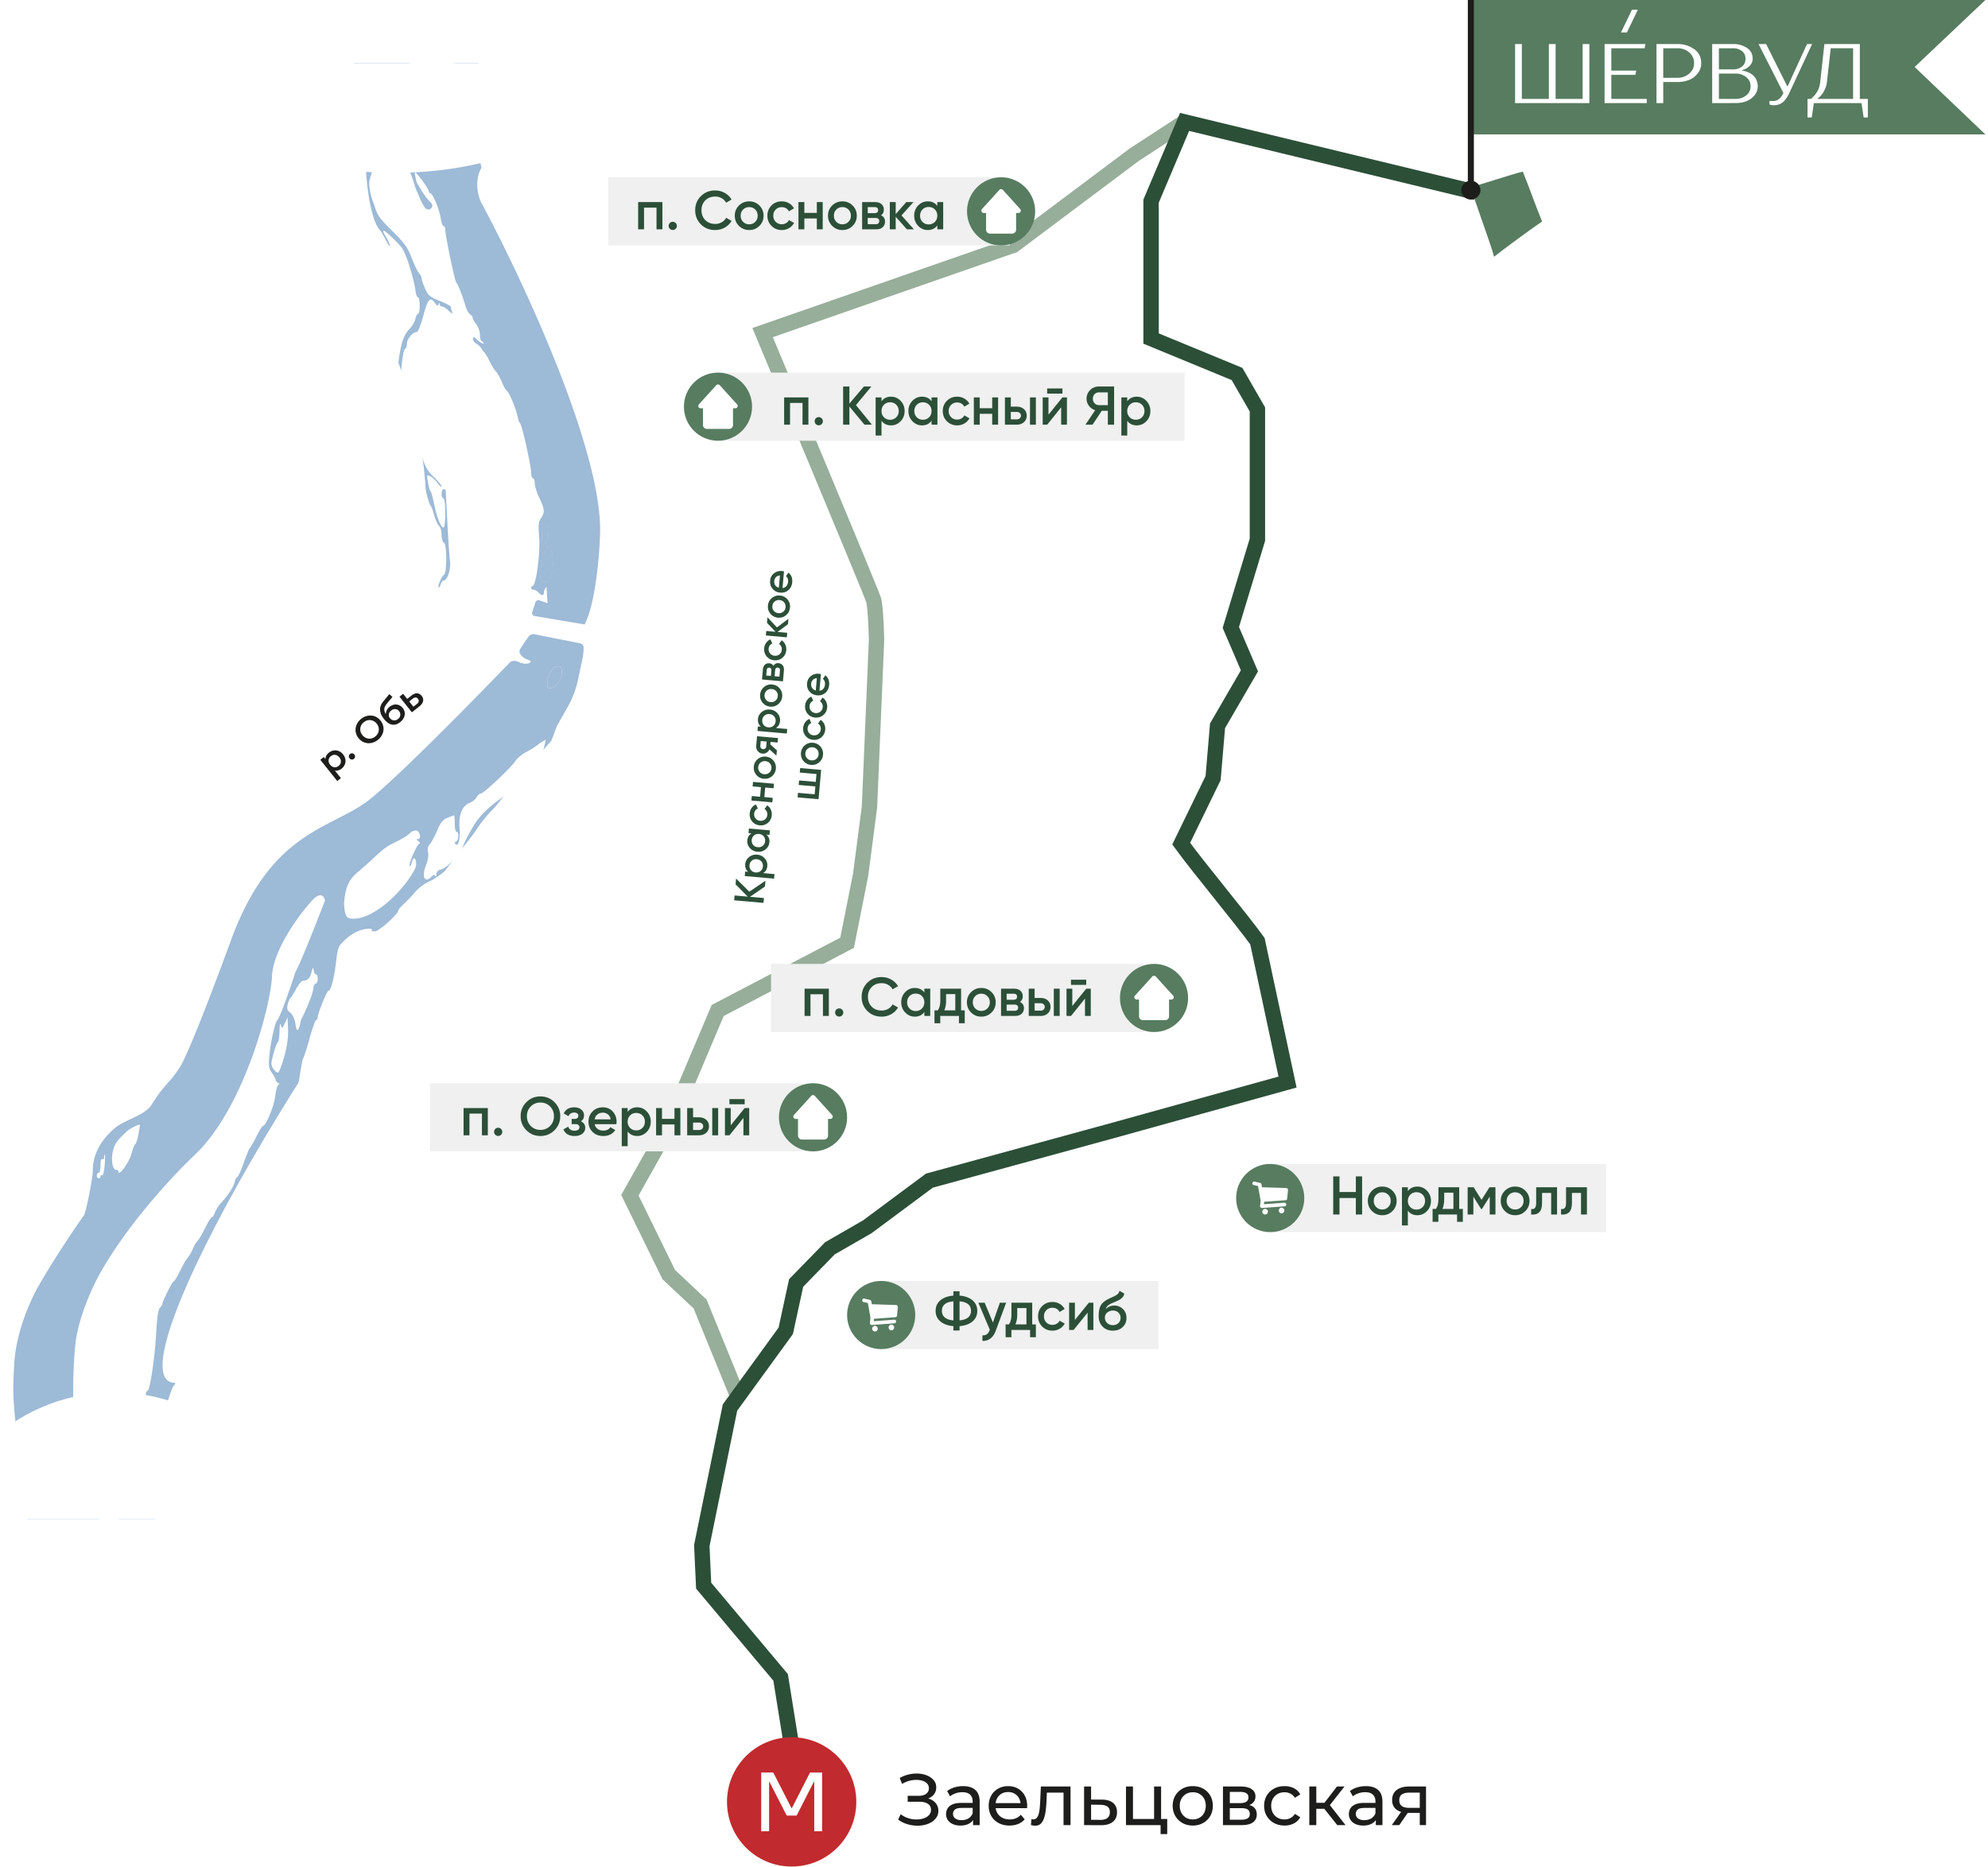 <svg width="658" height="618" fill="none" xmlns="http://www.w3.org/2000/svg"><g clip-path="url(#clip0_15446_10857)"><g clip-path="url(#clip1_15446_10857)"><path d="M178.497 253.052a.723.723 0 00-.384.577c-.191 1.715-1.587 4.423-3.584 5.528-2.701 1.494-13.316 6.532-17.87 14.338-4.553 7.806-3.764 8.185-3.709 8.632.056.447.775.115 1.218-.881 1.96-4.946 8.303-15.723 17.993-19.266 3.803-1.391 6.562-5.546 7.144-8.362.095-.464-.382-.774-.808-.566z" fill="#9DBAD7"/><path fill-rule="evenodd" clip-rule="evenodd" d="M178.634 246.006c-.669.665-2.517 1.89-4.105 2.721-1.589.832-3.313 2.193-3.831 3.024-1.338 2.148-10.568 10.886-11.499 10.886-.427 0-1.075.558-1.44 1.239-.364.681-1.326 1.491-2.137 1.799-2.65 1.008-3.849 3.868-3.516 8.392.283 3.841-.385 6.34-1.405 5.253-.267-.286-.146-.641.27-.789.894-.319 1.03-3.193.151-3.193-.333 0-.605-1.225-.605-2.722 0-1.497-.104-2.721-.233-2.721-.128 0-1.118.372-2.201.827-1.535.646-2.292 1.596-3.442 4.323-.811 1.923-1.887 3.908-2.391 4.412-.602.602-.797 1.518-.566 2.67.198.987-.042 2.694-.549 3.906-1.701 4.071-.671 6.528 1.73 4.127.684-.683.976-.72 1.205-.151.167.413.325.168.351-.545.031-.832.555-1.422 1.465-1.65.78-.196 2.141-1.079 3.024-1.963.885-.883 1.607-1.33 1.607-.991 0 1.092-5.664 5.73-8.467 6.933-1.497.643-3.538 2.155-4.536 3.361-.998 1.206-2.699 3.006-3.781 4-1.081.994-1.965 2.042-1.965 2.33 0 1.099-6.173 6.632-7.571 6.785-.807.089-1.323-.072-1.147-.358.177-.286-.171-.518-.772-.516-2.521.007-5.486 1.334-7.87 3.52-2.468 2.264-2.561 2.487-3.201 7.72-.664 5.419-1.702 9.319-2.48 9.319-.511 0-3.571 7.519-3.571 8.776 0 .495-.226.901-.502.901s-1.274 2.789-2.219 6.199c-.945 3.409-1.895 6.335-2.112 6.501-.216.166-1.103 5.331-1.97 11.476-.868 6.146-1.87 11.272-2.226 11.39-.357.12-.648.568-.648.998 0 .929-2.962 7.755-3.554 8.19-.76.559-2.438 5.106-3.46 9.374-.556 2.328-1.217 4.369-1.467 4.536-.25.166-1.175 3.013-2.055 6.326-.88 3.314-1.837 6.172-2.126 6.351-.567.35-3.669 7.083-3.669 7.96 0 .292-.544 1.075-1.21 1.74-.665.665-1.209 1.114-1.209.997 0-.625 1.467-4.368 1.814-4.626.602-.448 3.63-7.277 3.63-8.187 0-.431-.318-.889-.706-1.019-.864-.288.169-3.649 1.544-5.024 1.136-1.136 3.395-7.143 3.395-9.026 0-.792.23-1.53.509-1.641.28-.111.679-1.074.887-2.14.563-2.891-.828-1.982-2.48 1.622-.756 1.644-1.824 3.44-2.375 3.992-1.133 1.132-3.047 4.258-3.583 5.85-.196.582-.597 1.058-.891 1.058-.294 0-.534.553-.534 1.228 0 1.746-2.991 8.657-3.997 9.235-.463.266-.842.849-.842 1.297 0 .447-.76 1.627-1.69 2.621-.928.994-2.444 2.798-3.367 4.009-.923 1.21-2.312 2.834-3.086 3.608-.839.838-1.722 2.847-2.19 4.975-.43 1.963-1.013 3.728-1.297 3.922-.282.194-.768 3.868-1.077 8.164-.31 4.297-.829 8.893-1.153 10.214-.324 1.321-.488 2.504-.363 2.628.124.124 1.032.049 2.017-.167 1.355-.298 2.14-1.082 3.218-3.218.785-1.553 1.768-3.19 2.184-3.638.415-.448.756-1.113.756-1.477 0-.364.146-.516.325-.338.31.311-.863 3.477-1.523 4.111-.173.166-.77 1.118-1.329 2.116-1.068 1.912-4.052 3.988-4.97 3.458-.3-.172-.369.378-.156 1.228.27 1.073.113 1.643-.517 1.885-.496.19-.902.741-.902 1.222 0 .482-.215.966-.478 1.078-.613.259-3.774 10.671-3.764 12.398.004.72-.26 1.4-.59 1.512-1.227.415-1.912 13.228-1.717 32.149.183 17.766.116 19.307-.86 20.024-1.144.84-1.524 5.18-.454 5.18.333 0 .605.545.605 1.21 0 .779-.404 1.21-1.133 1.21-1.014 0-1.174.705-1.544 6.803-.228 3.743-.382 8.573-.343 10.735.083 4.695 1.658 12.912 2.534 13.228.365.132.282.448-.202.767-.677.446-.648.647.165 1.128.543.321 1.476 2.384 2.071 4.584.596 2.199 1.443 4.138 1.884 4.307.44.169.801.69.801 1.158 0 .467 1.188 1.427 2.64 2.132 1.45.705 3.099 2.062 3.662 3.016.564.954 1.248 1.734 1.522 1.734.273 0 1.114 1.701 1.87 3.78.755 2.079 1.673 4.052 2.04 4.385.366.332 1.022 1.693 1.458 3.024 1.47 4.484 2.77 7.079 4.439 8.866.914.978 1.83 2.309 2.036 2.958.205.648.61 1.179.9 1.179.288 0 1.137 1.088 1.884 2.419.749 1.33 1.715 2.419 2.147 2.419.434 0 1.537 1.157 2.454 2.57.917 1.414 1.824 2.707 2.019 2.873.193.166.534.798.758 1.402.293.794.761.988 1.682.695 1.267-.401 1.267-.392-.08 1.43-1.214 1.641-1.26 1.932-.439 2.753.505.505 1.1 1.884 1.321 3.064.221 1.181.621 2.147.888 2.147s.926 1.021 1.464 2.268c1.369 3.172 2.686 4.944 7.212 9.705.726.764 1.66 2.197 2.075 3.184.415.987 1.243 1.982 1.838 2.209.597.228 1.902 1.244 2.902 2.259 5.254 5.332 9.707 6.563 12.747 3.523 1.224-1.224 8.781-1.485 9.173-.318.139.416.742.756 1.339.756 2.338 0 5.335 1.778 5.945 3.526.524 1.505 1.17 1.902 4.602 2.831 2.196.594 3.996 1.38 4.001 1.746.016 1.1 1.181-1.06 1.192-2.206.004-.582-.4-1.058-.899-1.058-1.01 0-1.169-1.068-.352-2.358.41-.649 1.361-.752 4.073-.44 3.718.428 5.32 1.597 4.731 3.455-.21.659.434 1.738 1.811 3.037 2.647 2.496 2.747 4.043.322 4.958-1.286.485-1.815 1.087-1.815 2.064 0 .759.315 1.379.699 1.379.385 0 1.591.681 2.682 1.512 1.09.832 2.122 1.512 2.294 1.512.171 0 1.016.654 1.878 1.452.862.799 2.781 1.811 4.266 2.25 1.483.437 2.697.979 2.697 1.203 0 .575 4.785 2.428 6.955 2.693 3.932.479 5.288 1.12 7.737 3.656 1.4 1.45 3.022 2.641 3.604 2.646.671.007 1.058.478 1.058 1.291 0 1.039.285 1.225 1.512.99 1.168-.223 1.512-.037 1.512.819 0 .609.817 1.711 1.815 2.449.998.738 1.814 1.654 1.814 2.036 0 .381 1.021 1.635 2.268 2.784 3.726 3.434 5.266 5.518 6.198 8.39.486 1.497 1.57 3.354 2.408 4.127.839.773 2.206 2.029 3.037 2.791.832.761 1.993 1.551 2.58 1.754.587.202 1.323 1.039 1.634 1.859.312.82 1.086 1.768 1.72 2.108.634.339 1.606 1.308 2.159 2.153.944 1.44.94 1.641-.065 3.192-.59.911-2.041 2.659-3.225 3.885-1.948 2.019-2.399 2.206-4.755 1.979-1.866-.18-3.131-.767-4.468-2.074-1.026-1.003-2.764-2.149-3.863-2.546-1.099-.398-1.999-.94-1.999-1.206s-.272-.483-.605-.483c-.332 0-.604.408-.604.907 0 1.108-.973 1.189-1.633.136-.266-.424-1.165-1.212-1.996-1.75-.832-.54-2.057-1.491-2.722-2.112-.665-.623-2.026-1.756-3.024-2.52-2.456-1.878-5.975-4.832-8.592-7.211-1.277-1.161-2.808-1.966-3.74-1.967-.873-.001-2.516-.801-3.674-1.792-2.146-1.833-3.016-1.623-3.037.735-.005.583-.281 1.059-.614 1.059-.34 0-.605 1.695-.605 3.878 0 2.133-.408 6.01-.907 8.618-1.468 7.67-1.345 8.356 2.073 11.594 1.638 1.553 3.918 3.605 5.066 4.56 1.148.956 2.749 2.321 3.559 3.033.809.712 3.428 2.083 5.82 3.045 2.391.963 4.348 1.98 4.348 2.26 0 .28.477.513 1.059.517.582.006 1.409.233 1.838.504 1.114.707-.056 3.506-1.681 4.021-1.766.56-3.184-.697-2.412-2.138.886-1.656.745-1.853-1.015-1.411-1.188.299-1.836.105-2.492-.745-.812-1.053-.857-.962-.548 1.121.186 1.248.082 2.268-.23 2.268-.311 0-.567-.379-.567-.842 0-1.047-1.454-1.662-4.314-1.826l-2.197-.126-.369 3.06c-.202 1.683-.37 7.483-.372 12.888-.004 6.145-.232 9.828-.61 9.828-.375 0-.605-3.225-.605-8.467 0-5.242-.231-8.467-.605-8.467-.333 0-.605-.68-.605-1.512s.272-1.512.605-1.512c.333 0 .605-1.089.605-2.419 0-1.331-.272-2.419-.605-2.419-.333 0-.605-.805-.605-1.788 0-1.849-1.548-4.5-4.385-7.511-.902-.956-1.972-2.657-2.377-3.78-.407-1.122-.913-2.041-1.125-2.041-.464 0-1.739-5.516-1.945-8.419-.146-2.048-.192-2.079-4.684-3.165-2.495-.603-5.012-1.101-5.594-1.107-.582-.005-1.059-.246-1.059-.536 0-.289-1.564-.838-3.477-1.219-1.913-.381-3.886-.982-4.385-1.335-1.118-.792 3.618-.425 12.367.958 3.31.522 6.342.825 6.74.673.398-.152.915-1.93 1.149-3.95.234-2.019.643-3.672.907-3.672.265 0 .774-1.661 1.131-3.691.759-4.309.748-4.328-4.301-6.764-1.913-.923-3.478-1.891-3.478-2.151 0-.48-5.597-3.119-6.615-3.119-.306 0-.976-.419-1.489-.933-.514-.513-2.758-1.595-4.988-2.403-2.23-.809-4.211-1.682-4.402-1.94-.191-.258-1.301-.909-2.465-1.446-1.983-.914-4.419-2.807-8.641-6.713-.977-.903-3.038-2.251-4.581-2.995-3.546-1.713-4.851-2.924-5.507-5.114l-.521-1.74-.052 1.663c-.059 1.884-.345 1.971-2.471.756-1.957-1.118-3.629-1.138-3.629-.043 0 .937.807 1.83 3.259 3.606 2.263 1.637 1.957 2.097-1.026 1.54-2.937-.549-5.862-1.75-5.862-2.408 0-.24-1.503-1.047-3.339-1.792-1.836-.745-3.537-1.667-3.78-2.049-.243-.381-1.198-1.025-2.122-1.431-1.716-.754-2.726-2.289-1.99-3.025.226-.226.602-.099.838.281.515.834 5.098 2.611 7.822 3.032 2.509.389 2.701-1.063.303-2.284-.915-.466-2.971-2.145-4.57-3.731-3.175-3.151-3.714-3.376-4.542-1.895-.498.889-.682.86-1.83-.288-.701-.701-1.928-1.439-2.727-1.639-.798-.201-1.76-1.044-2.138-1.873-.64-1.403-.592-1.48.68-1.102.752.224 1.64.742 1.972 1.154.9 1.111 3.372 2.31 3.826 1.855.219-.218-.076-.662-.656-.986-.58-.324-1.053-.859-1.053-1.189 0-.708-2.053-3.621-4.385-6.222-.915-1.021-1.663-2.056-1.663-2.301 0-.246-.58-.987-1.29-1.648-.708-.66-1.593-1.806-1.965-2.547-.372-.741-1.48-1.79-2.461-2.333-1.112-.614-1.974-1.714-2.286-2.919-.393-1.518-.822-1.933-1.996-1.933-1.222 0-1.498-.303-1.514-1.663-.021-1.738-1.808-4.385-2.96-4.385-.485 0-2.43-3.263-2.748-4.612-.01-.042-.63-.264-1.379-.494-1.183-.364-1.366-.196-1.403 1.286-.103 4.144-.983 3.931-1.339-.325-.316-3.762-.593-4.576-1.913-5.614-.85-.669-1.544-1.472-1.544-1.786 0-.938-15.09-15.67-16.05-15.67-.533 0-.885-.582-.885-1.461 0-.87-.98-2.513-2.42-4.056-1.33-1.427-2.419-2.811-2.419-3.075 0-.264-.398-.48-.886-.48-.487 0-1.149-.492-1.47-1.093-.322-.602-1.813-1.725-3.313-2.496-1.5-.772-2.872-1.777-3.046-2.233-.176-.457-.611-.831-.967-.831-.606 0-3.65-1.959-5.171-3.326-.37-.333-1.398-1.145-2.284-1.806-.887-.662-1.612-1.463-1.612-1.782 0-1.135-3.274-3.972-4.584-3.972-.907 0-1.451-.469-1.702-1.469-.203-.809-.827-1.928-1.386-2.487-.7-.7-1.166-2.648-1.493-6.242-.817-8.983-1.844-13.828-3.113-14.68-.86-.577-.896-22.83-.038-23.372 1.08-.684 2.639-4.912 2.639-7.162 0-1.123.272-2.043.604-2.043.721 0 .84-10.687.123-10.987-.922-.385-2.454-9.194-1.81-10.408.82-1.546.349-9.991-.59-10.571-.408-.252-.92-2.211-1.139-4.355-.218-2.143-.572-4.033-.787-4.199-.214-.167-.858-4.657-1.43-9.979-.875-8.14-.942-11.31-.42-19.958.512-8.49 4.085-18.597 8.357-25.952 5.293-9.111 11.396-18.173 14.646-22.733.618-.476 3.12-13.086 2.967-14.952 0-6.059 3.543-10.804 7.298-13.983 3.407-2.884 9.85-4.064 12.239-7.836 2.274-3.589 3.096-4.667 6.242-8.189.843-.944 2.243-2.849 3.11-4.233 1.25-1.851 5.8-11.79 16.874-41.979 10.014-27.295 23.591-34.242 35.061-40.112 4.028-2.061 7.795-3.989 11.058-6.618 9.645-7.773 33.828-32.355 46.046-45.05.793-.824 2.096-.762 3.116-.245 2.097 1.062 4.082.378 3.875-.274 0-.113-.259-.214-.642-.364-.852-.333-2.321-.907-2.943-2.386-.183-.434-.121-.896.127-1.297.568-.918 1.753-2.66 2.714-4.049a1.989 1.989 0 012.024-.817l15.051 2.979a1.486 1.486 0 011.197 1.457c0 1.244-.131 2.484-.389 3.701l-1.469 6.923a31.007 31.007 0 01-3.293 8.738l-3.744 6.669-4.007 10.776a.531.531 0 01-1.016-.306l1.421-6.1-2.036 1.21zm7.313-23.408c0 2.321-2.159 5.235-3.88 5.235-.959 0-1.071-.351-.787-2.466.371-2.764 1.873-4.791 3.551-4.791.862 0 1.116.459 1.116 2.022zm-54.63 55.935c1.674-.806 3.445-1.869 3.936-2.36 1.05-1.16 3.395-2.442 3.773.677 0 .499-.34.911-.756.916-.506.007-.456.207.151.605.638.419.705.73.227 1.049-.903.602-3.514 6.742-3.061 7.196.196.196.534-.355.752-1.224.41-1.631 1.034-1.592 1.322-.358.245 1.052-.052 2.145-.576 3.089-1.381 2.492-4.239 6.613-8.663 10.425-6.831 5.887-11.71 5.996-13.202 5.215-1.194-.624-1.371-3.788-1.31-5.292.538-5.135 1.545-7.289 4.621-9.885a169.171 169.171 0 005.038-4.479c3.773-3.511 4.385-3.952 7.748-5.574zM24.354 467.055c-.311-7.254-.06-15.16.53-21.508.715-7.72 4.508-17.401 8.294-24.167 8.697-15.544 23.264-31.455 30.847-38.686 16.726-15.415 25.641-50.237 25.99-59.412.35-9.175 9.649-21.275 13.271-25.194 2.898-3.135 4.061-1.306 4.28 0-2.667 6.932-8.358 21.369-9.784 23.66-1.484 4.591-4.748 14.195-5.935 15.884-.738.456-2.242 7.013-2.677 11.67-.331 3.546-.215 4.351.845 5.839.676.95 1.23 2.002 1.23 2.339 0 .337.34.751.756.92.537.217.563.451.091.806-.365.274-.84 2.038-1.057 3.917-.363 3.168-3.05 9.585-4.01 9.585-.232 0-1.203 1.565-2.157 3.478-.955 1.913-1.92 3.613-2.146 3.78-.225.166-1.157 2.411-2.07 4.989-.913 2.578-1.868 4.687-2.121 4.687-.254 0-.645.732-.87 1.626-.444 1.771-2.195 4.464-4.447 6.841-.788.832-1.707 2.26-2.042 3.175-.335.915-.823 1.663-1.084 1.663-.261 0-1.239 1.565-2.172 3.478-.934 1.913-2.062 3.845-2.507 4.294-.446.449-1.173 1.684-1.617 2.745-.443 1.061-1.186 2.327-1.65 2.813-.463.486-1.599 2.447-2.522 4.36-.923 1.913-1.885 3.478-2.138 3.478-.433 0-3.736 6.668-3.736 7.542 0 .224-.373.779-.828 1.234-.56.56-.955 3.233-1.223 8.272-.439 8.249-2.084 19.239-2.88 19.239-.282 0-.513.4-.513.889 0 1.046-2.203 5.195-3.223 6.068-1.37 1.173-2.714 4.264-3.153 7.255-.276 1.879-.962 3.548-1.811 4.406-.752.76-1.843 3.142-2.425 5.292-.582 2.151-1.29 3.91-1.574 3.91-.283 0-.515 1.225-.515 2.722 0 1.497.272 2.721.605 2.721.333 0 .605.783.605 1.74 0 1.75 2.714 8.579 3.637 9.151.772.478 3.016 9.889 3.016 12.647 0 1.36-.544 3.488-1.21 4.729-.665 1.241-1.21 1.921-1.21 1.51 0-.411-.432-.747-.961-.747-1.306 0-3.227-2.412-3.252-4.082-.011-.748-.242-1.361-.514-1.361-.271 0-1.264-3.879-2.206-8.618-.942-4.74-1.904-8.755-2.138-8.921-.781-.556-1.875-3.043-1.562-3.55.362-.585-2.008-9.309-2.65-9.755-1.33-.923-3.03-10.575-3.407-19.353zm80.239-144.544c.309 0 .563.68.563 1.512 0 .831-.253 1.512-.561 1.512-.308 0-.675.476-.815 1.058 0 2.276-2.779 8.308-4.168 11.039-.984 5.336-1.63 3.034-1.83 1.216-.285-1.626-.979-3.093-1.733-3.662-.998-.754-1.168-1.316-.82-2.729.24-.98.641-1.919.893-2.086.252-.168 1.1-1.529 1.884-3.024.784-1.496 1.829-2.727 2.322-2.735 1.52-.027 2.296-.824 2.789-2.864.401-1.663.506-1.753.693-.598.121.749.474 1.361.783 1.361zm-10.496 27.175c-.771 2.805-1.69 5.197-2.043 5.315-.353.117-1.063-.432-1.58-1.22-.85-1.297-.846-1.77.044-5.011.54-1.969 1.197-3.67 1.46-3.781.262-.111.504-1.744.537-3.629.037-2.15.207-2.915.454-2.052.375 1.313.434 1.285 1.3-.605l.907-1.98.162 3.932c.11 2.671-.288 5.564-1.24 9.031zM45.83 375.397c-.307 1.644-.78 3.141-1.053 3.326-.272.184-.867 1.696-1.321 3.359-.732 2.678-4.225 7.466-4.225 5.792 0-.358-.378-.651-.84-.651-1.233 0-1.75-3.828-.898-6.668.672-2.242 1.362-3.166 4.602-6.157.95-.877 3.879-2.324 4.192-2.073.057.045-.15 1.427-.457 3.072zm-11.207 10.535c-.165 1.908-.54 3.321-.831 3.14-.292-.18-.531-.04-.531.312s-.272.641-.605.641c-.333 0-.605-.408-.605-.907 0-.499.272-.907.605-.907.333 0 .605-1.105.605-2.455 0-1.483.24-2.307.605-2.081.332.205.604-.096.604-.67 0-.574.102-.931.227-.792.124.139.091 1.812-.074 3.719zm12.065 89.972c-.521 3.493-1.17 6.441-1.442 6.552-.646.264-.644 9.173.003 9.173.623 0 2.794 18.996 2.314 20.247-.555 1.446-2.743 1.133-3.074-.44l-.861-4.083c-.643-3.042-1.99-6.793-2.607-7.263-.223-.169-.986-1.779-1.694-3.578-1.018-2.581-1.209-3.982-.908-6.647.498-4.412 1.359-7.123 2.666-8.395.582-.566 1.695-2.594 2.474-4.507.78-1.913 1.617-3.478 1.862-3.478.247 0 .768-.97 1.16-2.157.391-1.187.789-2.071.884-1.966.094.106-.255 3.05-.777 6.542zm-29.342 25.864c.727 1.908 1.517 4.285 1.756 5.283.239.998.617 1.95.84 2.117.366.272 1.073 3.835 4.077 20.562.508 2.828 1.163 5.232 1.454 5.343.292.111.53 3.244.53 6.963 0 5.413.254 7.424 1.27 10.08.699 1.825 1.41 3.931 1.582 4.679.173.748.516 1.36.763 1.36s1.209 2.245 2.136 4.99c.927 2.744 1.873 5.126 2.103 5.292.23.166 1.166 2.276 2.08 4.687.915 2.411 1.912 4.385 2.215 4.385.304 0 .552.265.552.588 0 .758 3.137 7.481 3.676 7.879.225.166.613 1.514.86 2.996.46 2.748 2.34 6.935 3.774 8.404 1.854 1.899 3.317 7.348 1.972 7.348a.597.597 0 01-.605-.585c0-.321-.884-1.534-1.965-2.694a479.112 479.112 0 01-4.97-5.463c-1.652-1.845-3.322-3.354-3.71-3.354-.389 0-1.117-.612-1.617-1.361-.5-.748-2.155-1.86-3.679-2.471-2.702-1.083-6.378-4.269-9.225-7.997-.778-1.018-2.73-3.201-4.337-4.851-3.552-3.648-4.033-5.317-4.942-17.163-.369-4.81-.883-8.892-1.144-9.072-.26-.18-.798-3.151-1.194-6.604-.692-6.023-.671-6.32.506-7.34 1.057-.918 1.347-2.421 2.107-10.96.484-5.443.886-10.644.892-11.559.009-1.07.337-1.663.92-1.663 1.285 0 1.125-1.379-.355-3.083-.966-1.111-1.18-1.951-.914-3.57.192-1.164.352-3.137.356-4.385.003-1.247.21-2.263.46-2.258.25.004 1.049 1.569 1.776 3.477zM13.3 528.521c0 .998-.272 1.814-.605 1.814-.333 0-.605.8-.605 1.779 0 .979-.301 1.965-.67 2.192-.454.282-.564-.143-.342-1.325.179-.956.492-2.759.696-4.007.442-2.706 1.526-3.028 1.526-.453zm-2.973 19.978c.075.821.067 2.444-.018 3.609-.144 1.978-.185 2.018-.638.604-.695-2.168-.716-7.812-.026-6.632.3.51.606 1.598.681 2.419zM129.51 661.346c1.852 1.677 1.402 2.647-1.228 2.647-1.541 0-2.476-.315-2.705-.913-.192-.501-1.038-1.226-1.879-1.608-.841-.384-1.529-.963-1.529-1.289 0-.944 6.076.019 7.341 1.163zm22.249 17.326c1.394 1.086 2.424 2.458 2.446 3.256.025.914-1.983.377-3.405-.912-.612-.553-1.86-1.486-2.775-2.073-.915-.588-1.663-1.474-1.663-1.969 0-.794.265-.791 2.221.027 1.223.51 2.651 1.262 3.176 1.671z" fill="#9DBAD7"/><path fill-rule="evenodd" clip-rule="evenodd" d="M185.947 222.598c0 2.321-2.159 5.235-3.88 5.235-.959 0-1.071-.351-.787-2.466.371-2.764 1.873-4.791 3.551-4.791.862 0 1.116.459 1.116 2.022zM46.687 475.904c-.521 3.493-1.17 6.441-1.442 6.552-.646.264-.644 9.173.003 9.173.623 0 2.794 18.996 2.314 20.247-.555 1.446-2.743 1.133-3.074-.44l-.861-4.083c-.643-3.042-1.99-6.793-2.607-7.263-.223-.169-.986-1.779-1.694-3.578-1.018-2.581-1.209-3.982-.908-6.647.498-4.412 1.359-7.123 2.666-8.395.582-.566 1.695-2.594 2.474-4.507.78-1.913 1.617-3.478 1.862-3.478.247 0 .768-.97 1.16-2.157.391-1.187.789-2.071.884-1.966.094.106-.255 3.05-.777 6.542zm-29.342 25.864c.727 1.908 1.517 4.285 1.756 5.283.239.998.617 1.95.84 2.117.366.272 1.073 3.835 4.077 20.562.508 2.828 1.163 5.232 1.454 5.343.292.111.53 3.244.53 6.963 0 5.413.254 7.424 1.27 10.08.699 1.825 1.41 3.931 1.582 4.679.173.748.516 1.36.763 1.36s1.209 2.245 2.136 4.99c.927 2.744 1.873 5.126 2.103 5.292.23.166 1.166 2.276 2.08 4.687.915 2.411 1.912 4.385 2.215 4.385.304 0 .552.265.552.588 0 .758 3.137 7.481 3.676 7.879.225.166.613 1.514.86 2.996.46 2.748 2.34 6.935 3.774 8.404 1.854 1.899 3.317 7.348 1.972 7.348a.597.597 0 01-.605-.585c0-.321-.884-1.534-1.965-2.694a479.112 479.112 0 01-4.97-5.463c-1.652-1.845-3.322-3.354-3.71-3.354-.389 0-1.117-.612-1.617-1.361-.5-.748-2.155-1.86-3.679-2.471-2.702-1.083-6.378-4.269-9.225-7.997-.778-1.018-2.73-3.201-4.337-4.851-3.552-3.648-4.033-5.317-4.942-17.163-.369-4.81-.883-8.892-1.144-9.072-.26-.18-.798-3.151-1.194-6.604-.692-6.023-.671-6.32.506-7.34 1.057-.918 1.347-2.421 2.107-10.96.484-5.443.886-10.644.892-11.559.009-1.07.337-1.663.92-1.663 1.285 0 1.125-1.379-.355-3.083-.966-1.111-1.18-1.951-.914-3.57.192-1.164.352-3.137.356-4.385.003-1.247.21-2.263.46-2.258.25.004 1.049 1.569 1.776 3.477zM13.3 528.521c0 .998-.272 1.814-.605 1.814-.333 0-.605.8-.605 1.779 0 .979-.301 1.965-.67 2.192-.454.282-.564-.143-.342-1.325.179-.956.492-2.759.696-4.007.442-2.706 1.526-3.028 1.526-.453zm-2.973 19.978c.075.821.067 2.444-.018 3.609-.144 1.978-.185 2.018-.638.604-.695-2.168-.716-7.812-.026-6.632.3.51.606 1.598.681 2.419zM129.51 661.346c1.852 1.677 1.402 2.647-1.228 2.647-1.541 0-2.476-.315-2.705-.913-.192-.501-1.038-1.226-1.879-1.608-.841-.384-1.529-.963-1.529-1.289 0-.944 6.076.019 7.341 1.163zm22.249 17.326c1.394 1.086 2.424 2.458 2.446 3.256.025.914-1.983.377-3.405-.912-.612-.553-1.86-1.486-2.775-2.073-.915-.588-1.663-1.474-1.663-1.969 0-.794.265-.791 2.221.027 1.223.51 2.651 1.262 3.176 1.671zm28.787-499.022c.842-.82 1.047-1.705.844-3.652-.257-2.46-.676-3.044-1.553-2.167-.222.221-.403 1.865-.403 3.652 0 3.143.036 3.214 1.112 2.167zm-.798 12.749c2.382.914 3.778-3.123 3.01-8.702-.227-1.657-.66-3.012-.962-3.012-.301 0-.548.291-.548.647 0 .357-.408 1.057-.907 1.556-.499.499-.91 1.772-.914 2.829-.004 1.058-.169 2.903-.367 4.101-.285 1.723-.141 2.263.688 2.581z" fill="#9DBAD7"/><path fill-rule="evenodd" clip-rule="evenodd" d="M181.39 175.998c.203 1.947-.002 2.832-.844 3.652-1.076 1.047-1.112.976-1.112-2.167 0-1.787.181-3.431.403-3.652.877-.877 1.296-.293 1.553 2.167zm1.368 7.699c.768 5.579-.628 9.616-3.01 8.702-.829-.318-.973-.858-.688-2.581.198-1.198.363-3.043.367-4.101.004-1.057.415-2.33.914-2.829.499-.499.907-1.199.907-1.556 0-.356.247-.647.548-.647.302 0 .735 1.355.962 3.012z" fill="#9DBAD7"/><path fill-rule="evenodd" clip-rule="evenodd" d="M181.39 175.998c.203 1.947-.002 2.832-.844 3.652-1.076 1.047-1.112.976-1.112-2.167 0-1.787.181-3.431.403-3.652.877-.877 1.296-.293 1.553 2.167zm1.368 7.699c.768 5.579-.628 9.616-3.01 8.702-.829-.318-.973-.858-.688-2.581.198-1.198.363-3.043.367-4.101.004-1.057.415-2.33.914-2.829.499-.499.907-1.199.907-1.556 0-.356.247-.647.548-.647.302 0 .735 1.355.962 3.012z" fill="#9DBAD7"/><path fill-rule="evenodd" clip-rule="evenodd" d="M125.634 76.057c.243.166 1.045 1.46 1.78 2.873.735 1.413 1.437 2.57 1.559 2.57.348 0-.465-1.974-1.44-3.496-.485-.76-.768-1.495-.627-1.635.297-.298 3.772 2.89 5.956 5.465 1.416 1.669 4.019 9.78 4.697 14.634.151 1.082.517 1.966.813 1.966.296 0 .539 1.225.539 2.721 0 1.497-.239 2.722-.53 2.722-.29 0-.687.748-.881 1.663-.193.915-1.127 2.48-2.075 3.478-2.149 2.263-2.945 5.201-4.05 14.964-.946 8.352-.612 10.454 2.091 13.157.65.649 1.904 3.705 2.788 6.79.884 3.085 1.789 5.745 2.01 5.912.7.525 1.856 5.19 1.856 7.487 0 2.257 1.757 9.506 2.435 10.051.207.167.73 1.59 1.163 3.164.433 1.574 1.161 3.172 1.619 3.551.457.38.832 1.723.832 2.986 0 1.298.328 2.404.756 2.546 1.021.34 1.056 9.987.038 10.617-.8.496-2.187 3.765-1.774 4.179.145.145.444-.301.663-.991.219-.69.645-1.255.947-1.255 1.275 0 2.503-3.783 2.135-6.578-.203-1.538-.598-7.423-.88-13.078-.281-5.655-.548-10.35-.594-10.432-.045-.083-.354-.152-.687-.152-.332 0-.604.681-.604 1.512 0 .832.272 1.512.604 1.512.353 0 .605 2.016.605 4.839 0 2.778-.254 4.838-.597 4.838-.839 0-2.259-3.634-3.146-8.047-.414-2.061-.933-3.883-1.152-4.049-.22-.166-.598-1.483-.839-2.927-.417-2.498-.38-2.593.776-1.975.668.357 1.776 1.402 2.463 2.323.686.92 1.256 1.386 1.266 1.036.011-.35-1.144-1.744-2.565-3.099-1.982-1.888-2.85-3.362-3.727-6.319-.629-2.121-1.335-3.992-1.569-4.159-.235-.166-.883-1.935-1.44-3.931-1.362-4.874-2.212-6.955-2.841-6.955-.978 0-2.444-4.487-2.075-6.35.197-.998.606-4.666.908-8.152.302-3.485.839-6.433 1.193-6.551.354-.118.644-.872.644-1.676 0-1.564 1.911-3.881 3.2-3.881.471 0 1.36-2.156 2.243-5.443 1.504-5.595 2.266-6.428 3.833-4.191.639.912.964 1.035 1.196.453.237-.592.331-.603.367-.042.026.416.37.756.765.756.394 0 1.391.612 2.214 1.361 1.264 1.149 1.434 1.189 1.097.252-.22-.609-.399-1.316-.399-1.571 0-.256-1.65-1.118-3.666-1.916-3.237-1.283-3.803-1.762-4.839-4.1-.645-1.456-1.172-3.001-1.172-3.434 0-.433-.359-1.147-.798-1.587-.439-.439-1.532-2.704-2.43-5.032-1.373-3.561-2.398-4.989-6.456-8.991-4.348-4.29-4.943-5.16-6.037-8.835-.764-1.793-2.099-6-1.33-8.48.963-3.1 1.568-5.324 1.9-13.781l.332-3.175 2.268 1.619c1.248.89 2.269 2.119 2.269 2.731 0 .612.245 1.113.545 1.113.3 0 .832.749 1.181 1.663.846 2.218 2.579 5.03 3.805 6.175.548.513 1.483 2.564 2.079 4.56.596 1.996 1.265 3.765 1.486 3.931.371 1.084 1.361 3.562 2.358 4.808 1.247 1.558 3.496-.342 1.748-1.906-1.398-1.25-3.371-4.472-4.183-5.926-.199-.166-.537-1.203-.751-2.303-.312-1.603-.241-1.843.358-1.21 1.585 1.677 4.075 5.277 4.075 5.892 0 .355.225.645.501.645.769 0 3.025 5.43 3.456 8.316.211 1.414.631 2.57.935 2.57.303 0 .549.476.546 1.059-.011 1.913 3.208 17.38 3.682 17.696.475.317 1.951 4.085 3.078 7.856.348 1.164 1.012 2.334 1.475 2.6.463.267.843.768.843 1.114 0 .347.544 1.323 1.209 2.169.665.846 1.21 2.453 1.21 3.573 0 1.119.272 2.035.605 2.035.332 0 .604.408.604.907-.403-.141-1.451-.676-2.419-1.683-1.209-1.259-1.362-.081-.851.776.511.857 1.861.909 3.025 3.183.426.255 1.404 1.752 2.173 3.327.769 1.575 1.727 3.136 2.128 3.469.4.332 1.262 1.867 1.915 3.41.653 1.543 1.425 2.904 1.717 3.024.688.283 2.94 5.66 3.512 8.383.244 1.164.64 2.253.88 2.419.599.416 3.646 14.041 3.646 16.308 0 1.009.272 1.836.605 1.836.332 0 .604.765.604 1.701 0 .935.681 3.112 1.513 4.835 1.773 3.676 1.86 4.792.523 6.702-.807 1.152-.915 2.289-.589 6.199.417 5.01-.974 15.744-2.092 16.144-.871.311-.666 1.311.269 1.311.458 0 1.172.408 1.586.907.977 1.177 1.815 1.157 1.815-.043 0-.523.378-1.329.84-1.791l.369 5.393-2.735-.946a1 1 0 00-1.277.633l-1.069 3.256a1 1 0 00.784 1.298l16.545 2.787c3.551-6.735 4.88-22.549 5.101-29.614 1.141-27.384-25.794-84.888-39.404-110.217-1.487-3.217-2.838-10.72 3.656-14.998 1.612-1.41 5.493-4.233 8.117-4.233 3.281 0-2.347-3.01-11.773 2.414-1.062-3.824-.947-23.07-.757-32.216h-8.67c1.766 7.656 4.238 24.335 0 29.802-5.297 6.833-8.607-22.628-16.904-29.802l-16.819-.468c2.381 6.722 6.823 21.419 5.552 26.426-1.589 6.258-.106 27.407 4.039 32.269zm55.756 99.941c.203 1.947-.002 2.832-.844 3.652-1.076 1.047-1.112.976-1.112-2.167 0-1.787.181-3.431.403-3.652.877-.877 1.296-.293 1.553 2.167zm1.368 7.699c.768 5.579-.628 9.616-3.01 8.702-.829-.318-.973-.858-.688-2.581.198-1.198.363-3.043.367-4.101.004-1.057.415-2.33.914-2.829.499-.499.907-1.199.907-1.556 0-.356.247-.647.548-.647.302 0 .735 1.355.962 3.012z" fill="#9DBAD7"/><g filter="url(#filter0_f_15446_10857)"><ellipse cx="140.331" cy="334.82" rx="21.687" ry="148.724" transform="rotate(34.7 140.331 334.82)" fill="#fff"/></g><g filter="url(#filter1_f_15446_10857)"><ellipse cx="85.424" cy="141.413" rx="50.903" ry="88.433" transform="rotate(-18.217 85.424 141.413)" fill="#fff"/></g><g filter="url(#filter2_f_15446_10857)"><ellipse cx="130.439" cy="22.31" rx="68.193" ry="34.903" fill="#fff"/></g><g filter="url(#filter3_f_15446_10857)"><ellipse cx="37.837" cy="521.587" rx="60.729" ry="60.717" transform="rotate(7.92 37.837 521.587)" fill="#fff"/></g><g filter="url(#filter4_f_15446_10857)"><ellipse cx="174.758" cy="50.815" rx="16.494" ry="15.999" transform="rotate(95.166 174.758 50.815)" fill="#fff"/></g><path d="M113.044 254.444a2.966 2.966 0 01-1.38.626c-.495.079-.999.007-1.513-.215-.512-.233-1.007-.649-1.484-1.248-.482-.605-.78-1.177-.895-1.718-.108-.545-.066-1.047.126-1.505.188-.465.5-.872.938-1.221.508-.405 1.043-.652 1.603-.741a3.064 3.064 0 011.658.179c.545.208 1.03.579 1.455 1.113.426.535.682 1.093.768 1.677a3.052 3.052 0 01-.196 1.656c-.212.526-.572.992-1.08 1.397zm-1.419 4.083l-5.601-7.028 1.149-.916.969 1.217 1.054 1.401 1.189 1.294 2.447 3.07-1.207.962zm.461-5.008c.289-.231.495-.5.618-.808.129-.314.164-.647.104-.999-.06-.352-.22-.692-.482-1.021-.266-.334-.562-.567-.887-.697a1.786 1.786 0 00-.997-.122 1.956 1.956 0 00-.926.423c-.29.23-.499.502-.628.816a1.783 1.783 0 00-.104.998c.054.346.215.686.482 1.021.261.328.557.561.887.698.33.137.662.177.997.121.334-.056.646-.199.936-.43zm5.048-2.334a1 1 0 01-.737.225 1.004 1.004 0 01-.693-.395c-.195-.245-.272-.499-.23-.764a.994.994 0 01.383-.668.994.994 0 01.737-.224c.267.018.498.15.693.394.185.232.261.487.23.764a.997.997 0 01-.383.668zm7.954-6.291a5.068 5.068 0 01-1.665.901 4.553 4.553 0 01-1.736.199 4.285 4.285 0 01-1.64-.492 4.524 4.524 0 01-1.378-1.175 4.43 4.43 0 01-.83-1.596 4.126 4.126 0 01-.114-1.709 4.453 4.453 0 01.574-1.657 5.048 5.048 0 011.24-1.414 4.971 4.971 0 011.656-.893 4.44 4.44 0 011.744-.19 4.11 4.11 0 011.639.493c.514.275.971.663 1.371 1.165s.679 1.037.837 1.606c.159.568.197 1.138.115 1.708a4.563 4.563 0 01-.582 1.647 4.917 4.917 0 01-1.231 1.407zm-.886-1.093c.341-.271.61-.581.807-.927.198-.347.318-.711.361-1.093a3.106 3.106 0 00-.686-2.247 3.018 3.018 0 00-.937-.8 2.839 2.839 0 00-1.093-.361 2.755 2.755 0 00-1.153.098 3.239 3.239 0 00-1.084.58 3.223 3.223 0 00-.808.928 2.899 2.899 0 00-.353 1.102c-.043.382-.011.766.098 1.153.11.376.303.737.58 1.085.272.341.581.61.928.808.353.192.723.313 1.11.362.381.043.763.008 1.145-.107a3.238 3.238 0 001.085-.581zm8.231-4.759a4.05 4.05 0 01-1.293.715 2.933 2.933 0 01-1.339.103c-.453-.08-.908-.275-1.365-.585-.457-.309-.912-.747-1.363-1.313a7.124 7.124 0 01-.794-1.215 4.465 4.465 0 01-.412-1.171 3.697 3.697 0 01-.054-1.156c.05-.387.163-.767.34-1.139.177-.373.418-.744.723-1.113l1.987-2.42 1.035.943-1.818 2.175c-.102.123-.219.28-.352.47a3.112 3.112 0 00-.352.628 2.21 2.21 0 00-.177.788 2.54 2.54 0 00.156.949c.12.335.339.703.657 1.102.098.122.175.213.233.272.059.048.12.104.183.17.064.054.147.146.25.274l-.831-.111a3.18 3.18 0 01-.138-1.263c.042-.423.165-.816.37-1.179.207-.375.49-.706.851-.993.482-.385.99-.626 1.522-.724a2.823 2.823 0 011.548.139c.5.192.932.516 1.296.973.379.476.599.99.66 1.541.061.552-.037 1.103-.292 1.654-.255.539-.665 1.035-1.231 1.486zm-.681-1.052c.29-.231.495-.495.617-.791.122-.308.158-.621.106-.937a1.829 1.829 0 00-.392-.888 1.626 1.626 0 00-.755-.551 1.692 1.692 0 00-.913-.076c-.317.052-.626.198-.929.439a2.212 2.212 0 00-.643.797 1.693 1.693 0 00-.146.906c.036.297.16.577.37.841.215.271.477.467.786.59.308.123.626.158.954.108.334-.056.649-.202.945-.438zm4.414-7.732c.663-.528 1.287-.783 1.87-.764.584.019 1.091.299 1.522.84.446.56.601 1.151.467 1.774-.14.617-.564 1.202-1.27 1.754l-2.422 1.914-4.108-5.156 1.207-.961 1.346 1.689 1.388-1.09zm1.775 2.801c.359-.276.57-.565.634-.869.063-.303-.023-.602-.259-.898-.236-.297-.498-.435-.788-.415-.288.009-.614.153-.98.434l-1.108.868 1.392 1.747 1.109-.867z" fill="#1D1D1B"/></g><path d="M244.439 462.793l-12.72-31.154-10.375-9.75-12.859-26.255 12.859-22.855 16.201-38.299 42.833-22.419 4.477-22.499 2.933-22.501 2.327-55.178s-.189-10.715-.997-13.392c-.81-2.679-36.703-88.395-36.703-88.395l83.037-28.929 40.025-29.999 16.605-10.81" stroke="#97AE9A" stroke-width="5.088" stroke-miterlimit="10"/><path d="M262.995 584.038l-4.625-28.812-25.473-30.361-.614-13.253 7.694-37.679 1.638-8.024 18.456-25.396 3.436-15.838 11.174-11.47 12.39-7.136 20.552-15.273 60.719-16.594c18.895-5.21 38.922-10.827 57.817-16.035l-9.973-46.641c-5.625-7.766-19.603-24.499-25.228-32.267l10.561-21.707 1.466-17.307 10.56-18.187-6.16-14.374 8.801-29.04v-43.121l-6.747-11.734-28.454-11.733V66.588l11.098-26.23c32.141 7.767 64.285 15.535 96.429 23.305" stroke="#2C4F38" stroke-width="5.088" stroke-miterlimit="10"/><path d="M504.024 56.806c-3.19.71-14.003 4.373-17.194 5.082 1.066 4.314 6.618 18.788 7.682 23.103 3.015-2.425 12.703-9.542 15.894-11.675-1.596-3.838-4.787-12.668-6.382-16.51z" fill="#577C60"/><path d="M297.268 602.295l.844-1.783a7.864 7.864 0 002.449 1.303 8.905 8.905 0 002.664.444 7.739 7.739 0 002.448-.347c.747-.243 1.347-.604 1.798-1.085.449-.485.675-1.08.675-1.789 0-.866-.349-1.526-1.051-1.974-.699-.452-1.667-.678-2.905-.678h-3.763v-1.95h3.594c1.077 0 1.916-.224 2.521-.666.602-.441.902-1.055.902-1.844 0-.597-.179-1.099-.54-1.509-.362-.408-.852-.718-1.471-.927-.621-.208-1.32-.318-2.099-.325a8.916 8.916 0 00-2.4.313 8.674 8.674 0 00-2.363 1.027l-.772-1.981a11.238 11.238 0 013.22-1.218 11.355 11.355 0 013.242-.218c1.046.092 1.992.332 2.834.726.845.393 1.522.907 2.026 1.543.507.636.76 1.395.76 2.278 0 .804-.209 1.517-.626 2.135-.418.619-.998 1.093-1.738 1.423-.74.329-1.599.494-2.579.494l.097-.65c1.126 0 2.101.18 2.929.542.83.364 1.473.873 1.931 1.531.456.662.687 1.424.687 2.292 0 .821-.211 1.547-.628 2.182-.418.636-.985 1.165-1.701 1.592-.716.427-1.527.735-2.437.929-.907.192-1.858.257-2.855.192a11.68 11.68 0 01-2.956-.578 9.81 9.81 0 01-2.737-1.424zm24.793 1.834v-2.7l-.121-.508v-4.608c0-.978-.284-1.739-.857-2.276-.57-.541-1.427-.808-2.567-.808-.757 0-1.497.124-2.218.372-.726.252-1.337.582-1.834 1.002l-.966-1.738c.66-.529 1.451-.934 2.376-1.218a9.94 9.94 0 012.907-.419c1.751 0 3.103.424 4.052 1.275.949.855 1.422 2.158 1.422 3.907v7.719h-2.194zm-4.195.146c-.952 0-1.781-.163-2.497-.483-.716-.32-1.267-.767-1.653-1.337a3.401 3.401 0 01-.58-1.944c0-.689.165-1.317.495-1.882.331-.561.869-1.012 1.616-1.347.748-.34 1.758-.508 3.027-.508h4.052v1.663h-3.955c-1.158 0-1.937.192-2.34.579a1.865 1.865 0 00-.602 1.401c0 .626.248 1.128.748 1.506.497.376 1.189.566 2.072.566.869 0 1.628-.194 2.281-.577.65-.386 1.121-.952 1.41-1.69l.459 1.593c-.307.754-.845 1.353-1.617 1.795-.771.444-1.744.665-2.916.665zm16.253-.002c-1.366 0-2.569-.281-3.605-.844-1.037-.563-1.842-1.332-2.413-2.315-.57-.98-.856-2.106-.856-3.375 0-1.272.279-2.398.832-3.378a5.993 5.993 0 012.294-2.303c.97-.556 2.069-.832 3.289-.832 1.238 0 2.333.272 3.281.821a5.813 5.813 0 012.23 2.302c.539.987.809 2.142.809 3.46 0 .097-.003.211-.013.34a4.848 4.848 0 01-.034.362h-10.877v-1.668h9.669l-.939.583c.015-.821-.153-1.553-.508-2.199a3.902 3.902 0 00-1.458-1.506c-.621-.359-1.339-.542-2.16-.542-.805 0-1.518.183-2.144.542a3.855 3.855 0 00-1.473 1.518c-.355.653-.529 1.398-.529 2.233v.386c0 .854.196 1.614.59 2.281a4.065 4.065 0 001.652 1.555c.706.369 1.519.553 2.436.553.755 0 1.444-.129 2.06-.386a4.478 4.478 0 001.628-1.157l1.279 1.497a5.56 5.56 0 01-2.159 1.541c-.859.354-1.82.531-2.881.531zm7.115-.167l.146-1.957.313.051c.097.017.184.024.264.024.515 0 .92-.179 1.218-.531.296-.354.52-.825.663-1.41.146-.586.25-1.252.316-1.992.063-.737.111-1.477.143-2.217l.218-4.728h9.815v12.784h-2.315v-11.432l.553.675h-6.558l.531-.699-.17 3.545a36.11 36.11 0 01-.264 3.159c-.129.981-.325 1.842-.592 2.579-.265.741-.626 1.318-1.085 1.738-.459.417-1.051.626-1.774.626a3.73 3.73 0 01-.662-.061 12.686 12.686 0 01-.76-.154zm22.936-1.714c1.046.017 1.837-.192 2.376-.626.538-.434.808-1.078.808-1.931 0-.832-.265-1.444-.797-1.833-.531-.385-1.326-.587-2.387-.603l-3.038-.047v5.016l3.038.024zm.556-6.704c1.623.016 2.86.386 3.713 1.109.851.723 1.278 1.744 1.278 3.064 0 1.381-.466 2.449-1.4 3.193-.932.75-2.249 1.114-3.953 1.1l-5.55-.024v-12.784h2.318v4.32l3.594.022zm19.413 11.408v-3.087l.578.119h-2.726v-2.026h4.341v4.994h-2.193zm-11.456-2.968v-12.78h2.315v10.754h6.993v-10.754h2.315v12.78h-11.623zm22.116-1.88c.82 0 1.555-.185 2.205-.556a3.892 3.892 0 001.531-1.58c.369-.682.559-1.473.559-2.373 0-.917-.19-1.711-.559-2.378a3.961 3.961 0 00-1.531-1.555c-.65-.369-1.385-.554-2.205-.554-.821 0-1.553.185-2.194.554-.646.371-1.16.89-1.546 1.555-.386.667-.577 1.461-.577 2.378 0 .9.191 1.691.577 2.373.386.684.9 1.211 1.546 1.58.641.371 1.373.556 2.194.556zm0 2.025c-1.287 0-2.43-.281-3.424-.844a6.248 6.248 0 01-2.366-2.327c-.577-.99-.866-2.111-.866-3.363 0-1.272.289-2.397.866-3.378a6.184 6.184 0 012.366-2.302c.994-.556 2.137-.833 3.424-.833 1.269 0 2.406.277 3.411.833a6.075 6.075 0 012.364 2.29c.57.973.856 2.102.856 3.39 0 1.269-.286 2.395-.856 3.375a6.137 6.137 0 01-2.364 2.315c-1.005.563-2.142.844-3.411.844zm12.251-1.928h3.715c.966 0 1.689-.151 2.172-.447.48-.298.723-.776.723-1.434 0-.677-.221-1.172-.665-1.485-.442-.313-1.138-.468-2.084-.468h-3.861v3.834zm0-5.501h3.475c.883 0 1.552-.163 2.014-.493.456-.327.686-.791.686-1.388 0-.609-.23-1.067-.686-1.373-.462-.303-1.131-.459-2.014-.459h-3.475v3.713zm-2.266 7.284v-12.78h5.932c1.495 0 2.672.284 3.534.854.859.572 1.291 1.381 1.291 2.424 0 1.046-.408 1.854-1.219 2.424-.813.573-1.885.856-3.22.856l.362-.626c1.526 0 2.662.28 3.402.845.737.561 1.109 1.39 1.109 2.482 0 1.109-.415 1.975-1.243 2.594-.83.617-2.094.927-3.797.927h-6.151zm20.379.145c-1.303 0-2.465-.281-3.487-.844a6.199 6.199 0 01-2.4-2.315c-.577-.98-.866-2.106-.866-3.375 0-1.272.289-2.398.866-3.378a6.12 6.12 0 012.4-2.303c1.022-.556 2.184-.832 3.487-.832 1.157 0 2.188.23 3.096.686a4.871 4.871 0 012.111 2.039l-1.759 1.133c-.42-.626-.929-1.087-1.531-1.385a4.361 4.361 0 00-1.944-.447c-.832 0-1.582.185-2.242.556a4.121 4.121 0 00-1.567 1.553c-.386.669-.578 1.46-.578 2.378 0 .917.192 1.713.578 2.385.386.674.91 1.199 1.567 1.57.66.369 1.41.553 2.242.553.692 0 1.34-.148 1.944-.446.602-.299 1.111-.76 1.531-1.386l1.759 1.109a5.047 5.047 0 01-2.111 2.038c-.908.473-1.939.711-3.096.711zm17.459-.144l-4.945-6.222 1.905-1.157 5.765 7.379h-2.725zm-2.846-6.125l-2.148-.29 4.897-6.368h2.482l-5.231 6.658zm-4.8-1.254h4.222v1.975h-4.222v-1.975zm-1.614-5.404h2.316v12.783h-2.316v-12.783zm22.016 12.783v-2.7l-.121-.508v-4.608c0-.978-.284-1.739-.854-2.276-.573-.541-1.427-.808-2.57-.808-.755 0-1.495.124-2.218.372-.725.252-1.334.582-1.834 1.002l-.964-1.738c.658-.529 1.449-.934 2.376-1.218a9.932 9.932 0 012.905-.419c1.754 0 3.105.424 4.052 1.275.949.855 1.421 2.158 1.421 3.907v7.719h-2.193zm-4.195.146c-.949 0-1.782-.163-2.497-.483-.716-.32-1.264-.767-1.65-1.337a3.371 3.371 0 01-.58-1.944c0-.689.165-1.317.493-1.882.33-.561.87-1.012 1.615-1.347.75-.34 1.757-.508 3.026-.508h4.053v1.663h-3.955c-1.156 0-1.937.192-2.338.579a1.87 1.87 0 00-.603 1.401c0 .626.249 1.128.747 1.506.497.376 1.189.566 2.075.566.868 0 1.628-.194 2.278-.577.653-.386 1.121-.952 1.41-1.69l.461 1.593c-.306.754-.844 1.353-1.616 1.795-.775.444-1.745.665-2.919.665zm18.74-5.354v-6.2l.359.652h-3.81c-1.058 0-1.878.197-2.46.59-.578.393-.867 1.041-.867 1.942 0 1.671 1.075 2.508 3.232 2.508h3.905l-.359.508zm0 5.207v-4.484l.359.434h-4.075c-1.703 0-3.032-.364-3.991-1.087-.956-.723-1.436-1.776-1.436-3.157 0-1.48.512-2.599 1.533-3.353 1.022-.758 2.385-1.133 4.089-1.133h5.593v12.78h-2.072zm-9.259 0l3.469-4.894h2.39l-3.378 4.894h-2.481z" fill="#1D1D1B"/><path d="M262.024 617.843c-11.82 0-21.402-9.582-21.402-21.402 0-11.819 9.582-21.402 21.402-21.402 11.819 0 21.402 9.583 21.402 21.402 0 11.82-9.583 21.402-21.402 21.402z" fill="#C12A2E"/><path d="M263.67 600.97h-3.28l-5.722-11.187h-.109v16.38h-2.616v-19.444h3.999l6.035 11.81h.106l6.021-11.81h3.998v19.444h-2.6v-16.38h-.124l-5.708 11.187z" fill="#fff"/><path d="M486.098 44.5h171.039l-23.418-22.33c7.806-7.388 15.612-14.78 23.418-22.17H486.098v44.5z" fill="#577C60"/><path d="M605.948 15.977l-1.259 11.172a8.45 8.45 0 01-1.004 3.072 6.931 6.931 0 01-2.068 2.375v.141h11.732v-16.76h-7.401zm10.195 18.155H600.36l-.696 4.747h-1.398v-6.142h1.119c1.863-1.546 2.888-3.41 3.072-5.588l1.395-12.562h11.732v18.155h2.652v6.144h-1.397l-.696-4.754zM582.055 14.58h2.513l6.982 13.967h.14l6.411-13.967h1.677l-7.542 16.199c-.614 1.342-1.322 2.356-2.13 3.045-.806.689-1.866 1.024-3.181 1.005a2.614 2.614 0 01-1.257-.28v-1.116h1.257c1.431 0 2.548-.885 3.35-2.654l-8.22-16.2zm-8.369 1.397h-4.754v6.984h4.746a4.52 4.52 0 002.878-.922c.781-.614 1.172-1.471 1.172-2.57.003-1.1-.388-1.956-1.172-2.57a4.52 4.52 0 00-2.878-.922h.008zm.837 8.379h-5.591v8.381h5.584a5.405 5.405 0 003.438-1.145 3.707 3.707 0 001.094-1.347 3.707 3.707 0 00.357-1.698 3.66 3.66 0 00-1.48-3.046 5.35 5.35 0 00-3.409-1.145h.007zm-7.818 9.776V14.58h6.981a8.04 8.04 0 014.496 1.26c1.279.816 1.922 2.023 1.929 3.62 0 1.135-.577 2.127-1.732 2.979a7.216 7.216 0 01-1.76.784v.138c1.507.242 2.735.784 3.686 1.62.269.266.512.556.728.867.493.808.755 1.735.753 2.682a4.602 4.602 0 01-1.146 3.127 6.573 6.573 0 01-2.769 1.9 10.08 10.08 0 01-3.35.558l-7.816.017zm-16.197-8.378h4.749a5.754 5.754 0 003.831-1.371 4.384 4.384 0 001.618-3.517 4.358 4.358 0 00-1.618-3.52 5.752 5.752 0 00-3.831-1.369h-4.749v9.776zm4.749 1.395h-4.749v6.983h-2.238V14.58h6.987a9.182 9.182 0 015.473 1.676c1.561 1.1 2.343 2.636 2.343 4.61a5.372 5.372 0 01-1.202 3.49 6.959 6.959 0 01-2.931 2.15 10.473 10.473 0 01-3.691.643h.008zm-21.934-2.374v7.962h11.733v1.395h-13.967V14.58h13.546l-.278 1.397h-11.034v7.4h8.238l-.279 1.398h-7.959zm-7.269 9.357h-24.578V14.58h2.232v18.157h8.944V14.58h2.232v18.157h8.944V14.58h2.233l-.007 19.552zm10.468-23.388l3.62-7.513h1.957l-3.621 7.513h-1.956z" fill="#fff"/><path d="M486.831 0v63.097" stroke="#1D1D1B" stroke-width="2" stroke-miterlimit="10"/><path d="M483.659 62.938a3.173 3.173 0 006.345 0 3.173 3.173 0 00-6.345 0z" fill="#1D1D1B"/><path d="M334.222 81.24H201.315V58.684h132.907V81.24z" fill="#EFF0EF"/><path d="M219.245 66.888v9.02h-1.948v-7.181h-4.133v7.18h-1.947v-9.02h8.028zm4.385 8.84a1.312 1.312 0 01-.957.397 1.31 1.31 0 01-.956-.397 1.304 1.304 0 01-.396-.956c0-.373.127-.69.386-.957.26-.263.581-.397.966-.397.373 0 .691.134.957.397.263.266.396.585.396.957s-.133.693-.396.956zm13.079.415c-1.901 0-3.477-.628-4.727-1.885-1.252-1.259-1.878-2.813-1.878-4.665 0-1.85.626-3.407 1.878-4.663 1.25-1.257 2.826-1.885 4.727-1.885 1.142 0 2.198.269 3.169.812a5.889 5.889 0 012.262 2.201l-1.803 1.046a3.732 3.732 0 00-1.473-1.489 4.268 4.268 0 00-2.155-.551c-1.347 0-2.44.429-3.276 1.282-.834.853-1.252 1.937-1.252 3.247 0 1.311.418 2.394 1.252 3.25.836.852 1.929 1.278 3.276 1.278a4.36 4.36 0 002.166-.548c.649-.37 1.136-.864 1.462-1.489l1.803 1.027c-.53.926-1.279 1.663-2.246 2.212-.97.546-2.03.82-3.185.82zm9.256-2.706c.54.54 1.209.812 2.002.812.794 0 1.462-.272 2.002-.812.541-.54.813-1.22.813-2.038 0-.82-.272-1.5-.813-2.04-.54-.54-1.208-.813-2.002-.813-.793 0-1.462.272-2.002.813-.541.54-.812 1.22-.812 2.04 0 .818.271 1.497.812 2.038zm2.002 2.706c-1.323 0-2.447-.457-3.374-1.372-.926-.913-1.388-2.038-1.388-3.372 0-1.337.462-2.461 1.388-3.374.927-.916 2.051-1.372 3.374-1.372 1.337 0 2.465.456 3.383 1.372.921.913 1.38 2.037 1.38 3.374 0 1.334-.459 2.459-1.38 3.372-.918.915-2.046 1.372-3.383 1.372zm10.793 0c-1.359 0-2.495-.457-3.402-1.372-.907-.913-1.361-2.037-1.361-3.374 0-1.348.454-2.476 1.361-3.383s2.043-1.361 3.402-1.361c.877 0 1.675.21 2.399.63a4.083 4.083 0 011.624 1.695l-1.679.976a2.274 2.274 0 00-.929-1.019c-.416-.247-.894-.37-1.435-.37-.793 0-1.458.273-1.994.813-.532.54-.801 1.215-.801 2.019 0 .807.269 1.48.801 2.021.536.54 1.201.812 1.994.812.53 0 1.008-.125 1.435-.377.427-.256.749-.593.964-1.01l1.679.956a4.312 4.312 0 01-1.659 1.714 4.708 4.708 0 01-2.399.63zm11.599-9.255h1.948v9.02h-1.948v-3.59h-4.133v3.59h-1.947v-9.02h1.947v3.588h4.133v-3.588zm6.459 6.549c.541.54 1.209.812 2.003.812.793 0 1.461-.272 2.002-.812.541-.54.812-1.22.812-2.038 0-.82-.271-1.5-.812-2.04s-1.209-.813-2.002-.813c-.794 0-1.462.272-2.003.813-.54.54-.812 1.22-.812 2.04 0 .818.272 1.497.812 2.038zm2.003 2.706c-1.323 0-2.449-.457-3.375-1.372-.927-.913-1.388-2.038-1.388-3.372 0-1.337.461-2.461 1.388-3.374.926-.916 2.052-1.372 3.375-1.372 1.337 0 2.464.456 3.382 1.372.921.913 1.38 2.037 1.38 3.374 0 1.334-.459 2.459-1.38 3.372-.918.915-2.045 1.372-3.382 1.372zm10.97-1.93c.818 0 1.225-.356 1.225-1.065 0-.313-.106-.557-.323-.731-.217-.174-.516-.261-.902-.261h-2.582v2.057h2.582zm-.327-5.665h-2.255v2.002h2.255c.794 0 1.191-.337 1.191-1.01 0-.663-.397-.992-1.191-.992zm2.131 2.722c.891.41 1.333 1.1 1.333 2.077 0 .757-.254 1.374-.766 1.85-.51.474-1.241.71-2.192.71h-4.619v-9.019h4.261c.923 0 1.643.231 2.154.693.511.462.766 1.062.766 1.795 0 .854-.312 1.487-.937 1.894zm10.897 4.638h-2.325l-3.701-4.167v4.167h-1.948v-9.02h1.948v3.986l3.499-3.986h2.383l-3.97 4.42 4.114 4.6zm2.852-2.444c.541.548 1.22.82 2.038.82.817 0 1.499-.272 2.04-.82.541-.547.813-1.237.813-2.066 0-.83-.272-1.519-.813-2.067-.541-.546-1.223-.82-2.04-.82-.818 0-1.497.274-2.038.82-.54.548-.812 1.236-.812 2.067 0 .829.272 1.519.812 2.066zm4.891-6.576h1.947v9.02h-1.947V74.61c-.734 1.022-1.788 1.532-3.157 1.532-1.239 0-2.299-.459-3.176-1.38-.878-.919-1.318-2.04-1.318-3.364 0-1.336.44-2.461 1.318-3.374.877-.912 1.937-1.372 3.176-1.372 1.369 0 2.423.506 3.157 1.516v-1.28z" fill="#2C4F38"/><path d="M342.625 69.961c0 6.23-5.05 11.277-11.278 11.277-6.229 0-11.278-5.047-11.278-11.277 0-6.23 5.049-11.278 11.278-11.278 6.228 0 11.278 5.048 11.278 11.278z" fill="#577C60"/><path d="M337.666 69.193l-5.741-6.336a.78.78 0 00-1.157 0l-5.741 6.336a.78.78 0 00.579 1.303h.771v5.535c0 .711.579 1.29 1.291 1.29h7.357c.712 0 1.291-.579 1.291-1.29v-5.535h.772a.78.78 0 00.578-1.303z" fill="#fff"/><path d="M392.082 145.893H236.764v-22.555h155.318v22.555z" fill="#EFF0EF"/><path d="M267.57 131.541v9.02h-1.948v-7.181h-4.132v7.181h-1.949v-9.02h8.029zm4.384 8.841a1.31 1.31 0 01-.956.396c-.372 0-.692-.133-.956-.396a1.307 1.307 0 01-.396-.957c0-.372.127-.69.385-.956.261-.264.581-.397.967-.397.373 0 .69.133.956.397.264.266.397.584.397.956s-.133.693-.397.957zm16.635.18h-2.473l-4.98-6.007v6.007h-2.073v-12.628h2.073v5.664l4.801-5.664h2.472l-5.107 6.151 5.287 6.477zm3.989-2.445c.541.549 1.22.821 2.038.821.818 0 1.496-.272 2.038-.821.543-.546.815-1.236.815-2.065 0-.831-.272-1.519-.815-2.067-.542-.546-1.22-.821-2.038-.821-.818 0-1.497.275-2.038.821-.541.548-.812 1.236-.812 2.067 0 .829.271 1.519.812 2.065zm2.344-6.811c1.24 0 2.299.462 3.176 1.38.878.921 1.318 2.043 1.318 3.366 0 1.334-.44 2.459-1.318 3.372-.877.916-1.936 1.372-3.176 1.372-1.371 0-2.422-.505-3.156-1.516v4.89h-1.948v-12.628h1.948v1.299c.734-1.024 1.785-1.535 3.156-1.535zm8.516 6.811c.542.549 1.22.821 2.038.821.818 0 1.5-.272 2.041-.821.541-.546.812-1.236.812-2.065 0-.831-.271-1.519-.812-2.067-.541-.546-1.223-.821-2.041-.821-.818 0-1.496.275-2.038.821-.54.548-.811 1.236-.811 2.067 0 .829.271 1.519.811 2.065zm4.891-6.575h1.948v9.02h-1.948v-1.298c-.733 1.022-1.788 1.532-3.157 1.532-1.238 0-2.298-.459-3.176-1.38-.877-.919-1.318-2.041-1.318-3.364 0-1.336.441-2.461 1.318-3.374.878-.912 1.938-1.372 3.176-1.372 1.369 0 2.424.505 3.157 1.516v-1.28zm8.479 9.255c-1.359 0-2.494-.456-3.401-1.372-.908-.913-1.362-2.038-1.362-3.374 0-1.348.454-2.476 1.362-3.383.907-.907 2.042-1.361 3.401-1.361.878 0 1.677.209 2.399.63a4.084 4.084 0 011.625 1.696l-1.679.975a2.29 2.29 0 00-.929-1.019c-.416-.247-.894-.369-1.434-.369-.794 0-1.46.271-1.995.812-.532.541-.801 1.215-.801 2.019 0 .807.269 1.481.801 2.021.535.541 1.201.813 1.995.813.529 0 1.007-.126 1.434-.378.426-.255.75-.593.964-1.011l1.679.957a4.294 4.294 0 01-1.66 1.714 4.702 4.702 0 01-2.399.63zm11.6-9.256h1.949v9.02h-1.949v-3.589h-4.132v3.589h-1.948v-9.02h1.948v3.589h4.132v-3.589zm12.504-.001h1.949v9.02h-1.949v-9.02zm-4.347 7.273c.383 0 .707-.114.965-.345.258-.228.389-.522.389-.883 0-.372-.131-.671-.389-.894-.258-.222-.582-.334-.965-.334h-2.002v2.456h2.002zm-.019-4.206c.962 0 1.75.275 2.364.823.614.546.921 1.264.921 2.155 0 .877-.307 1.592-.921 2.147-.614.553-1.402.831-2.364.831h-3.934v-9.023h1.951v3.067h1.983zm10.05-6.025h5.051v1.698h-5.051v-1.698zm5.051 2.958h1.499v9.023h-1.915v-5.739l-4.616 5.739h-1.5v-9.023h1.916v5.719l4.616-5.719zm12.052 2.563h2.978v-4.222h-2.978c-.554 0-1.021.204-1.407.614-.385.407-.576.908-.576 1.497 0 .59.191 1.089.576 1.497.386.41.853.614 1.407.614zm5.051-6.17v12.628h-2.073v-4.6h-2.005l-3.048 4.6h-2.345l3.211-4.779a3.994 3.994 0 01-2.048-1.434 3.794 3.794 0 01-.802-2.356c0-1.13.394-2.09 1.182-2.877.786-.788 1.747-1.182 2.877-1.182h5.051zm5.162 10.184c.541.549 1.22.821 2.038.821.818 0 1.497-.272 2.038-.821.543-.546.814-1.236.814-2.065 0-.831-.271-1.519-.814-2.067-.541-.546-1.22-.821-2.038-.821-.818 0-1.497.275-2.038.821-.541.548-.812 1.236-.812 2.067 0 .829.271 1.519.812 2.065zm2.345-6.811c1.238 0 2.298.462 3.176 1.38.877.921 1.318 2.043 1.318 3.366 0 1.334-.441 2.459-1.318 3.372-.878.916-1.938 1.372-3.176 1.372-1.372 0-2.424-.505-3.157-1.516v4.89h-1.948v-12.628h1.948v1.299c.733-1.024 1.785-1.535 3.157-1.535z" fill="#2C4F38"/><path d="M248.923 134.614c0 6.23-5.051 11.278-11.278 11.278-6.23 0-11.278-5.048-11.278-11.278s5.048-11.278 11.278-11.278c6.227 0 11.278 5.048 11.278 11.278z" fill="#577C60"/><path d="M243.964 133.845l-5.741-6.336a.78.78 0 00-1.157 0l-5.741 6.336a.78.78 0 00.579 1.304h.771v5.535c0 .712.579 1.29 1.291 1.29h7.357c.712 0 1.291-.578 1.291-1.29v-5.535h.771a.78.78 0 00.579-1.304z" fill="#fff"/><path d="M378.708 341.611H255.204v-22.555h123.504v22.555z" fill="#EFF0EF"/><path d="M274.335 327.26v9.02h-1.948v-7.18h-4.132v7.18h-1.948v-9.02h8.028zm4.385 8.841a1.312 1.312 0 01-.956.396c-.373 0-.693-.133-.956-.396a1.304 1.304 0 01-.397-.956c0-.373.127-.691.386-.956.26-.264.581-.397.967-.397.372 0 .69.133.956.397.263.265.397.583.397.956 0 .372-.134.693-.397.956zm13.081.415c-1.903 0-3.478-.628-4.728-1.886-1.253-1.257-1.877-2.811-1.877-4.664 0-1.851.624-3.407 1.877-4.663 1.25-1.257 2.825-1.885 4.728-1.885 1.14 0 2.198.269 3.167.813a5.89 5.89 0 012.264 2.2l-1.805 1.046a3.73 3.73 0 00-1.472-1.489c-.641-.367-1.361-.551-2.154-.551-1.348 0-2.44.428-3.277 1.282-.834.853-1.253 1.937-1.253 3.247 0 1.312.419 2.393 1.253 3.249.837.853 1.929 1.28 3.277 1.28.793 0 1.515-.185 2.164-.549.65-.37 1.136-.864 1.462-1.489l1.805 1.027c-.53.926-1.28 1.662-2.248 2.212a6.372 6.372 0 01-3.183.82zm9.255-2.679c.541.549 1.22.82 2.038.82.818 0 1.499-.271 2.04-.82.541-.546.812-1.236.812-2.065 0-.832-.271-1.519-.812-2.068-.541-.546-1.222-.82-2.04-.82-.818 0-1.497.274-2.038.82-.541.549-.812 1.236-.812 2.068 0 .829.271 1.519.812 2.065zm4.89-6.575h1.948v9.02h-1.948v-1.299c-.733 1.022-1.787 1.532-3.156 1.532-1.24 0-2.299-.459-3.176-1.38-.878-.918-1.318-2.04-1.318-3.363 0-1.337.44-2.461 1.318-3.375.877-.912 1.936-1.371 3.176-1.371 1.369 0 2.423.505 3.156 1.515v-1.279zm6.603 7.179h3.644v-5.396h-3.049v2.131c0 1.284-.198 2.374-.595 3.265zm5.556 0h1.209v4.257h-1.91v-2.418h-6.189v2.418h-1.913v-4.257h1.101c.554-.782.828-1.869.828-3.265v-3.916h6.874v7.181zm4.693-.631c.54.54 1.208.812 2.002.812.793 0 1.461-.272 2.002-.812.541-.541.812-1.22.812-2.038 0-.82-.271-1.499-.812-2.04-.541-.541-1.209-.813-2.002-.813-.794 0-1.462.272-2.002.813-.541.541-.813 1.22-.813 2.04 0 .818.272 1.497.813 2.038zm2.002 2.706c-1.324 0-2.448-.457-3.375-1.372-.926-.913-1.388-2.037-1.388-3.372 0-1.336.462-2.461 1.388-3.374.927-.916 2.051-1.372 3.375-1.372 1.336 0 2.464.456 3.382 1.372.922.913 1.381 2.038 1.381 3.374 0 1.335-.459 2.459-1.381 3.372-.918.915-2.046 1.372-3.382 1.372zm10.97-1.93c.818 0 1.225-.356 1.225-1.065 0-.313-.105-.557-.322-.731-.218-.174-.517-.261-.903-.261h-2.581v2.057h2.581zm-.326-5.665h-2.255v2.002h2.255c.794 0 1.19-.336 1.19-1.01 0-.663-.396-.992-1.19-.992zm2.131 2.722c.891.411 1.333 1.101 1.333 2.077 0 .757-.255 1.374-.766 1.849-.51.476-1.241.712-2.192.712h-4.619v-9.02h4.26c.924 0 1.644.231 2.155.693.51.462.766 1.062.766 1.795 0 .854-.313 1.487-.937 1.894zm11.219-4.383h1.949v9.02h-1.949v-9.02zm-4.346 7.27c.382 0 .706-.114.964-.342.261-.228.389-.524.389-.883 0-.375-.128-.671-.389-.893-.258-.224-.582-.335-.964-.335h-2.003v2.453h2.003zm-.017-4.202c.962 0 1.75.274 2.362.82.613.546.92 1.266.92 2.157 0 .878-.307 1.592-.92 2.146-.612.555-1.4.829-2.362.829h-3.933v-9.02h1.947v3.068h1.986zm10.048-6.026h5.05V326h-5.05v-1.698zm5.053 2.959h1.497v9.02h-1.913v-5.736l-4.619 5.736H353v-9.02h1.913v5.719l4.619-5.719z" fill="#2C4F38"/><path d="M393.248 330.332c0 6.23-5.05 11.278-11.277 11.278-6.23 0-11.278-5.048-11.278-11.278 0-6.229 5.048-11.277 11.278-11.277 6.227 0 11.277 5.048 11.277 11.277z" fill="#577C60"/><path d="M388.29 329.564l-5.741-6.336a.784.784 0 00-1.157 0l-5.741 6.336a.78.78 0 00.579 1.304h.772v5.534c0 .712.578 1.291 1.29 1.291h7.357c.713 0 1.291-.579 1.291-1.291v-5.534h.772a.78.78 0 00.578-1.304z" fill="#fff"/><path d="M253.354 291.532l-.167 1.9-4.953 3.425 4.62.403-.145 1.6-9.709-.854.142-1.6 4.36.387-4.038-4.075.168-1.899 4.384 4.338 5.338-3.625zm-1.606-3.23c.454-.377.713-.881.767-1.513.056-.631-.113-1.167-.49-1.622-.387-.454-.904-.708-1.541-.763-.64-.06-1.185.104-1.644.486-.454.378-.709.881-.768 1.512-.054.628.113 1.168.496 1.623.381.455.895.708 1.531.764.64.058 1.19-.106 1.649-.487zm-5.083-2.263c.086-.954.512-1.735 1.276-2.349.767-.613 1.657-.876 2.676-.785 1.031.091 1.858.504 2.507 1.24.64.74.922 1.581.841 2.536-.095 1.053-.555 1.826-1.382 2.325l3.758.331-.132 1.501-9.704-.855.131-1.499.996.091c-.737-.636-1.059-1.481-.967-2.536zm5.814-6.087c.454-.376.713-.881.769-1.512.054-.627-.11-1.168-.491-1.623-.386-.454-.9-.704-1.54-.762-.636-.055-1.186.104-1.645.486-.45.381-.709.881-.769 1.513-.054.627.115 1.167.496 1.621.387.45.895.705 1.535.759.637.059 1.186-.105 1.645-.482zm-4.729-4.202l.131-1.499 6.938.609-.131 1.499-1-.086c.736.631 1.063 1.476.967 2.53-.086.955-.508 1.735-1.276 2.349-.767.613-1.659.872-2.68.781-1.022-.086-1.854-.5-2.5-1.235-.64-.741-.926-1.586-.839-2.54.09-1.049.554-1.822 1.376-2.322l-.986-.086zm7.692-5.896c-.091 1.045-.522 1.89-1.286 2.521-.767.636-1.658.909-2.69.818-1.03-.09-1.867-.514-2.502-1.272-.636-.759-.909-1.663-.818-2.708a3.603 3.603 0 01.649-1.804 3.12 3.12 0 011.409-1.136l.636 1.359a1.78 1.78 0 00-.846.645c-.218.304-.34.664-.381 1.082-.05.608.113 1.136.491 1.585.381.446.877.7 1.499.75.623.054 1.159-.104 1.608-.477.45-.377.705-.868.755-1.477a2.062 2.062 0 00-.196-1.13 1.85 1.85 0 00-.708-.809l.848-1.228a3.3 3.3 0 011.204 1.391c.277.581.387 1.217.328 1.89zm-6.334-9.546l.131-1.499 6.934.613-.131 1.496-2.763-.241-.282 3.175 2.766.245-.131 1.499-6.932-.613.126-1.495 2.758.241.277-3.18-2.753-.241zm5.473-4.521c.45-.376.7-.872.759-1.485.05-.609-.113-1.141-.491-1.595-.377-.45-.886-.704-1.513-.763-.631-.05-1.168.109-1.621.491a2.094 2.094 0 00-.755 1.486 2.072 2.072 0 00.487 1.589c.376.454.875.709 1.508.764.631.054 1.172-.11 1.626-.487zm2.217-1.354c-.09 1.018-.522 1.85-1.286 2.499-.767.65-1.658.932-2.69.841-1.021-.091-1.853-.523-2.498-1.295a3.585 3.585 0 01-.827-2.685c.091-1.031.523-1.867 1.285-2.512.769-.646 1.659-.923 2.682-.832 1.031.091 1.862.517 2.503 1.286.64.772.917 1.672.831 2.698zm-3.18-7.439l.137-1.535-1.958-.173-.136 1.535c-.027.309.04.568.194.791.16.219.392.341.696.368.3.028.54-.054.731-.24.196-.191.309-.441.336-.746zm-3.048-3.302l6.932.613-.126 1.472-2.331-.205-.073.827 2.172 1.972-.154 1.759-2.308-2.09c-.196.467-.509.83-.927 1.085a2.246 2.246 0 01-1.372.322 2.207 2.207 0 01-1.572-.83c-.405-.496-.577-1.104-.514-1.826l.273-3.099zm5.395-3.423c.454-.378.713-.883.768-1.514.054-.627-.113-1.168-.491-1.622-.386-.454-.9-.709-1.54-.763-.636-.059-1.186.105-1.645.486-.454.382-.708.882-.767 1.513-.055.631.113 1.168.494 1.621.383.455.896.71 1.532.764.64.059 1.19-.104 1.649-.485zm-5.084-2.263c.086-.954.514-1.736 1.276-2.349.773-.613 1.659-.877 2.676-.786 1.032.09 1.864.504 2.509 1.241.64.74.922 1.585.84 2.534-.09 1.055-.554 1.831-1.381 2.326l3.757.332-.132 1.499-9.703-.854.131-1.499.994.09c-.731-.636-1.058-1.481-.967-2.534zm5.795-6.093c.451-.376.701-.871.755-1.484a2.128 2.128 0 00-.482-1.595c-.381-.45-.89-.704-1.517-.759-.632-.055-1.168.105-1.623.486a2.125 2.125 0 00-.758 1.485 2.1 2.1 0 00.49 1.591c.378.458.877.708 1.509.763.632.054 1.173-.104 1.626-.487zm2.213-1.353c-.087 1.017-.518 1.849-1.281 2.498-.768.651-1.658.933-2.69.841-1.022-.091-1.853-.523-2.498-1.294a3.576 3.576 0 01-.827-2.685c.09-1.028.523-1.867 1.285-2.509.768-.645 1.659-.926 2.681-.836 1.031.092 1.863.518 2.503 1.291.641.767.918 1.668.827 2.694zm-.743-8.564c.054-.628-.191-.969-.731-1.014-.246-.022-.441.045-.586.2-.155.154-.241.382-.268.672l-.173 1.986 1.585.14.173-1.984zm-4.375-.132l-.15 1.735 1.536.131.149-1.734c.054-.61-.176-.937-.695-.982-.504-.045-.786.236-.84.85zm2.235-1.454c.377-.659.936-.954 1.685-.886.583.05 1.041.291 1.368.714.336.426.468 1.003.404 1.734l-.312 3.554-6.934-.61.286-3.28c.064-.708.291-1.244.677-1.608.39-.363.872-.518 1.436-.468.654.059 1.118.341 1.39.85zm4.234-5.192c-.096 1.046-.523 1.887-1.286 2.521-.769.637-1.658.91-2.69.818-1.032-.09-1.867-.512-2.508-1.276-.632-.755-.909-1.659-.813-2.703a3.56 3.56 0 01.65-1.803 3.11 3.11 0 011.408-1.136l.636 1.357a1.76 1.76 0 00-.845.646c-.218.305-.34.659-.381 1.081-.051.61.113 1.14.485 1.586.383.445.882.699 1.499.749.624.056 1.159-.104 1.614-.476.449-.378.704-.868.753-1.477a2.101 2.101 0 00-.194-1.131 1.863 1.863 0 00-.71-.809l.85-1.227a3.32 3.32 0 011.204 1.391c.277.58.387 1.217.328 1.889zm.727-10.391l-.154 1.79-3.453 2.563 3.203.281-.131 1.5-6.938-.614.132-1.494 3.062.268-2.822-2.962.16-1.831 3.13 3.348 3.811-2.849zm-1.706-2.36c.451-.376.705-.872.76-1.485.049-.609-.114-1.141-.486-1.594-.382-.451-.887-.704-1.518-.76-.632-.054-1.168.11-1.622.487-.45.381-.703.877-.754 1.485-.055.609.109 1.141.486 1.59.382.46.877.71 1.508.764.632.054 1.173-.104 1.626-.487zm2.218-1.353c-.091 1.017-.518 1.849-1.285 2.498-.769.651-1.659.933-2.69.841-1.023-.091-1.854-.523-2.499-1.294-.636-.773-.913-1.668-.827-2.685.091-1.028.522-1.868 1.286-2.509.767-.645 1.658-.926 2.685-.836 1.026.092 1.858.518 2.503 1.291.637.767.917 1.667.827 2.694zm-3.69-6.562l.358-4.075c-.572.051-1.021.245-1.339.586a2.017 2.017 0 00-.537 1.246c-.049.559.059 1.03.327 1.425.273.401.672.672 1.191.818zm1.222.095c.536-.063.967-.286 1.276-.658.318-.372.505-.845.554-1.418.068-.794-.167-1.416-.699-1.867l.827-1.167c.949.772 1.362 1.826 1.249 3.171-.099 1.127-.527 2.008-1.276 2.64-.755.631-1.65.904-2.709.809-1.03-.092-1.867-.505-2.511-1.255-.636-.745-.909-1.653-.814-2.726.092-1.017.523-1.821 1.29-2.412.768-.591 1.659-.836 2.681-.746.154.014.364.047.614.11l-.482 5.519zm5.706 61.077l.133-1.499 6.938.613-.856 9.709-6.932-.608.131-1.5 5.516.481.232-2.602-5.52-.487.132-1.499 5.519.487.228-2.608-5.521-.487zm5.474-4.52c.449-.381.704-.877.758-1.49a2.14 2.14 0 00-.485-1.594c-.382-.451-.886-.705-1.518-.76-.631-.054-1.167.109-1.622.487a2.102 2.102 0 00-.754 1.484 2.11 2.11 0 00.486 1.596c.382.453.877.708 1.508.759.631.059 1.172-.105 1.627-.482zm2.216-1.359c-.09 1.018-.517 1.85-1.285 2.499-.767.654-1.659.932-2.689.841-1.022-.087-1.854-.518-2.5-1.295-.636-.772-.913-1.667-.826-2.685.091-1.027.522-1.863 1.286-2.508.768-.646 1.658-.923 2.685-.836 1.027.091 1.857.517 2.503 1.29.636.768.918 1.668.826 2.694zm.728-8.296c-.092 1.046-.523 1.885-1.287 2.521-.767.637-1.653.91-2.685.818-1.035-.09-1.871-.512-2.507-1.276-.636-.755-.909-1.659-.818-2.703a3.612 3.612 0 01.649-1.804 3.14 3.14 0 011.409-1.136l.636 1.358a1.75 1.75 0 00-.841.646c-.223.305-.345.659-.381 1.081-.054.61.109 1.14.486 1.586.382.445.876.699 1.5.749.622.054 1.158-.104 1.607-.476.451-.378.704-.868.76-1.477a2.15 2.15 0 00-.196-1.131 1.915 1.915 0 00-.713-.809l.85-1.227c.526.345.931.809 1.208 1.391.273.58.381 1.217.323 1.889zm.648-7.366c-.092 1.044-.523 1.889-1.287 2.521-.767.637-1.657.908-2.689.818-1.031-.091-1.867-.514-2.508-1.272-.632-.759-.904-1.663-.813-2.708a3.637 3.637 0 01.649-1.803 3.11 3.11 0 011.409-1.132l.636 1.354a1.791 1.791 0 00-.845.646c-.219.303-.341.663-.382 1.08-.049.609.114 1.136.49 1.585.378.446.877.701 1.496.755.622.054 1.159-.109 1.612-.482.451-.377.704-.868.755-1.476a2.07 2.07 0 00-.196-1.132 1.869 1.869 0 00-.708-.808l.85-1.222c.526.341.931.808 1.204 1.39.276.581.385 1.214.327 1.886zm-3.773-5.628l.36-4.076c-.573.05-1.023.246-1.341.587-.318.34-.494.754-.536 1.244-.05.555.06 1.032.328 1.427.273.399.672.672 1.189.818zm1.223.095c.535-.063.968-.286 1.276-.659.318-.372.505-.849.555-1.422.068-.791-.164-1.413-.699-1.862l.826-1.168c.949.772 1.363 1.826 1.25 3.167-.101 1.13-.527 2.012-1.278 2.643-.753.633-1.648.905-2.707.809-1.031-.09-1.867-.508-2.513-1.253-.636-.745-.907-1.655-.812-2.726.09-1.018.521-1.822 1.289-2.412.769-.591 1.659-.837 2.681-.75.155.013.363.049.613.114l-.481 5.519z" fill="#2C4F38"/><path d="M383.429 446.561h-94.293v-22.555h94.293v22.555z" fill="#EFF0EF"/><path d="M317.6 437.065c2.526-.252 3.789-1.303 3.789-3.156 0-1.878-1.263-2.929-3.789-3.157v6.313zm-5.847-3.156c0 .939.329 1.67.983 2.2.655.53 1.597.848 2.826.956v-6.313c-2.54.228-3.809 1.279-3.809 3.157zm10.112-3.511c1.065.884 1.598 2.054 1.598 3.511 0 1.453-.533 2.624-1.598 3.51-1.062.882-2.486 1.399-4.265 1.54v1.446h-2.038v-1.446c-1.793-.141-3.222-.658-4.288-1.54-1.065-.886-1.597-2.057-1.597-3.51 0-1.457.532-2.627 1.597-3.511 1.066-.883 2.495-1.399 4.288-1.54v-1.446h2.038v1.446c1.779.141 3.203.657 4.265 1.54zm9.086.804h2.076l-3.464 9.311c-.422 1.141-1.011 1.995-1.769 2.559-.758.565-1.635.821-2.635.759v-1.821c.614.035 1.11-.089 1.491-.37.378-.285.679-.738.908-1.364l.054-.124-3.788-8.95h2.077l2.74 6.567 2.31-6.567zm5.141 7.18h3.644v-5.394h-3.048v2.131c0 1.285-.199 2.374-.596 3.263zm5.557 0h1.209v4.257h-1.91v-2.415h-6.19v2.415h-1.912v-4.257h1.1c.554-.78.829-1.869.829-3.263v-3.918h6.874v7.181zm6.695 2.074c-1.359 0-2.495-.456-3.402-1.369-.907-.916-1.361-2.041-1.361-3.375 0-1.347.454-2.474 1.361-3.382.907-.907 2.043-1.364 3.402-1.364.877 0 1.676.212 2.399.631a4.107 4.107 0 011.625 1.698l-1.68.975a2.28 2.28 0 00-.929-1.019 2.757 2.757 0 00-1.435-.372c-.793 0-1.458.272-1.994.813-.532.54-.801 1.214-.801 2.02 0 .807.269 1.481.801 2.022.536.541 1.201.812 1.994.812.53 0 1.008-.127 1.435-.38.427-.253.75-.59.964-1.01l1.679.955a4.307 4.307 0 01-1.659 1.715 4.678 4.678 0 01-2.399.63zm12.052-9.254h1.497v9.021h-1.913v-5.739l-4.619 5.739h-1.496v-9.021h1.912v5.719l4.619-5.719zm7.921 7.435c.758 0 1.377-.226 1.859-.677.48-.451.72-1.027.72-1.725 0-.71-.237-1.291-.713-1.75-.475-.457-1.092-.685-1.85-.685-.673 0-1.28.215-1.82.639-.541.426-.813.997-.813 1.706 0 .723.254 1.318.759 1.785.505.47 1.122.707 1.858.707zm.016 1.819c-1.383 0-2.51-.445-3.382-1.342-.873-.896-1.307-2.042-1.307-3.439 0-1.524.228-2.709.685-3.545.456-.835 1.383-1.595 2.779-2.28a57.3 57.3 0 011.019-.47c.451-.204.761-.353.929-.443.169-.093.38-.22.631-.397.254-.173.439-.361.559-.559a2.59 2.59 0 00.288-.715l1.589.921a2.947 2.947 0 01-.233.734 2.14 2.14 0 01-.471.619 7.364 7.364 0 01-.532.47c-.149.12-.399.267-.75.432-.347.171-.603.291-.766.362-.16.073-.465.197-.91.38-.793.313-1.374.633-1.742.964a2.628 2.628 0 00-.765 1.236c.722-.818 1.7-1.227 2.939-1.227 1.059 0 1.983.38 2.771 1.138.785.758 1.182 1.739 1.182 2.94 0 1.228-.418 2.235-1.255 3.032-.837.793-1.921 1.189-3.258 1.189z" fill="#2C4F38"/><path d="M302.934 435.284c0 6.229-5.051 11.277-11.278 11.277-6.23 0-11.278-5.048-11.278-11.277 0-6.231 5.048-11.278 11.278-11.278 6.227 0 11.278 5.047 11.278 11.278z" fill="#577C60"/><path d="M294.975 438.49a.878.878 0 01.663.218.862.862 0 01.225.282.928.928 0 01-.122 1.027.922.922 0 01-.987.29.867.867 0 01-.306-.184.917.917 0 01-.324-.636.968.968 0 01.038-.359.907.907 0 01.179-.315.904.904 0 01.269-.242.963.963 0 01.34-.114l.025.033zm-5.453.399a.933.933 0 01.674.215c.092.082.165.18.219.288a.962.962 0 01.093.348.88.88 0 01-.217.674.838.838 0 01-.278.228.801.801 0 01-.345.095.835.835 0 01-.358-.038.93.93 0 01-.316-.177.94.94 0 01-.274-.991.933.933 0 01.802-.642zm7.496-6.691c.108.124.16.288.149.451l-.266 2.826c0 .07-.016.138-.047.203a.6.6 0 01-.502.332l-7.072.518-.071.802 6.73-.491a.504.504 0 01.234.016.595.595 0 01.35.295c.038.071.06.148.068.229a.61.61 0 01-.144.438.594.594 0 01-.407.214l-7.453.546a.566.566 0 01-.475-.185.572.572 0 01-.147-.22.624.624 0 01-.038-.264l.182-1.766-.861-4.83-1.421-.323a.633.633 0 01-.215-.093.65.65 0 01-.163-.168.711.711 0 01-.035-.459.562.562 0 01.274-.378.584.584 0 01.459-.035l1.796.423c.112.023.215.08.291.164a.57.57 0 01.16.312l.185.957 8.099.26a.589.589 0 01.34.226z" fill="#fff"/><path d="M531.567 407.838H417.901v-22.556h113.666v22.556z" fill="#EFF0EF"/><path d="M448.764 389.388h2.076v12.628h-2.076v-5.464h-5.412v5.464h-2.076v-12.628h2.076v5.176h5.412v-5.176zm6.729 10.156c.54.541 1.209.813 2.002.813.796 0 1.462-.272 2.005-.813.541-.54.81-1.219.81-2.037 0-.818-.269-1.5-.81-2.04-.543-.541-1.209-.813-2.005-.813-.793 0-1.462.272-2.002.813-.541.54-.813 1.222-.813 2.04 0 .818.272 1.497.813 2.037zm2.002 2.706c-1.32 0-2.445-.456-3.372-1.369-.929-.915-1.391-2.041-1.391-3.374 0-1.334.462-2.459 1.391-3.375.927-.913 2.052-1.372 3.372-1.372 1.337 0 2.467.459 3.382 1.372.921.916 1.384 2.041 1.384 3.375 0 1.333-.463 2.459-1.384 3.374-.915.913-2.045 1.369-3.382 1.369zm9.295-2.676c.54.546 1.22.82 2.038.82.82 0 1.499-.274 2.04-.82.54-.55.812-1.236.812-2.068 0-.829-.272-1.516-.812-2.065-.541-.548-1.22-.82-2.04-.82-.818 0-1.498.272-2.038.82-.541.549-.813 1.236-.813 2.065 0 .832.272 1.518.813 2.068zm2.345-6.815c1.238 0 2.298.462 3.176 1.384.877.918 1.318 2.04 1.318 3.363 0 1.334-.441 2.461-1.318 3.375-.878.912-1.938 1.369-3.176 1.369-1.373 0-2.424-.503-3.158-1.513v4.89h-1.95v-12.631h1.95v1.298c.734-1.021 1.785-1.535 3.158-1.535zm8.281 7.417h3.646v-5.393h-3.05v2.13c0 1.285-.199 2.374-.596 3.263zm5.559 0h1.206v4.257h-1.912v-2.415h-6.187v2.415h-1.913v-4.257h1.101c.551-.779.832-1.869.832-3.263v-3.918h6.873v7.181zm11.998-7.179v9.02h-1.894v-5.934l-2.6 4.129h-.233l-2.581-4.113v5.918h-1.897v-9.02h1.986l2.619 4.167 2.617-4.167h1.983zm4.508 6.547c.54.541 1.208.813 2.002.813.796 0 1.461-.272 2.005-.813.54-.54.809-1.219.809-2.037 0-.818-.269-1.5-.809-2.04-.544-.541-1.209-.813-2.005-.813-.794 0-1.462.272-2.002.813-.541.54-.813 1.222-.813 2.04 0 .818.272 1.497.813 2.037zm2.002 2.706c-1.321 0-2.445-.456-3.372-1.369-.929-.915-1.391-2.041-1.391-3.374 0-1.334.462-2.459 1.391-3.375.927-.913 2.051-1.372 3.372-1.372 1.336 0 2.467.459 3.382 1.372.922.916 1.383 2.041 1.383 3.375 0 1.333-.461 2.459-1.383 3.374-.915.913-2.046 1.369-3.382 1.369zm13.877-9.253v9.02h-1.948v-7.146h-3.013v3.358c0 1.429-.313 2.448-.94 3.048-.623.603-1.514.848-2.668.74v-1.823c.551.1.967-.017 1.244-.343.275-.323.416-.896.416-1.711v-5.143h6.909zm9.886 0v9.02h-1.948v-7.146h-3.013v3.358c0 1.429-.313 2.448-.94 3.048-.622.603-1.513.848-2.668.74v-1.823c.551.1.967-.017 1.244-.343.274-.323.416-.896.416-1.711v-5.143h6.909z" fill="#2C4F38"/><path d="M431.696 396.559c0 6.23-5.05 11.278-11.277 11.278-6.23 0-11.278-5.048-11.278-11.278 0-6.229 5.048-11.277 11.278-11.277 6.227 0 11.277 5.048 11.277 11.277z" fill="#577C60"/><path d="M424.113 399.766a.892.892 0 01.663.218.865.865 0 01.225.283c.057.108.09.228.098.35a.922.922 0 01-.22.676.919.919 0 01-.986.291.88.88 0 01-.307-.184.973.973 0 01-.228-.286.927.927 0 01-.096-.35.89.89 0 01.218-.674.868.868 0 01.269-.242.937.937 0 01.34-.114l.024.032zm-5.453.4a.93.93 0 01.674.215.952.952 0 01.22.288.983.983 0 01.055.708.874.874 0 01-.18.313.813.813 0 01-.277.228.806.806 0 01-.345.096.842.842 0 01-.359-.039.94.94 0 01-.315-.176.95.95 0 01-.285-.456.92.92 0 01.011-.535.9.9 0 01.304-.441.922.922 0 01.497-.201zm7.496-6.692a.623.623 0 01.15.452l-.267 2.825c0 .07-.016.138-.046.203a.487.487 0 01-.122.166.59.59 0 01-.381.166l-7.072.519-.07.801 6.73-.491a.513.513 0 01.233.016.581.581 0 01.35.296c.039.071.06.147.069.229a.607.607 0 01-.144.437.59.59 0 01-.408.214l-7.452.546a.561.561 0 01-.476-.185.61.61 0 01-.184-.483l.182-1.766-.865-4.83-1.417-.324a.582.582 0 01-.378-.26.72.72 0 01-.036-.46.553.553 0 01.096-.217.507.507 0 01.179-.16.598.598 0 01.225-.066.642.642 0 01.234.03l1.796.424a.531.531 0 01.29.163.556.556 0 01.16.313l.185.956 8.1.261a.585.585 0 01.339.225z" fill="#fff"/><path d="M265.837 381.117H142.333v-22.556h123.504v22.556z" fill="#EFF0EF"/><path d="M161.463 366.769v9.02h-1.947v-7.181h-4.133v7.181h-1.948v-9.02h8.028zm4.385 8.84a1.3 1.3 0 01-.957.397c-.372 0-.692-.13-.956-.397a1.309 1.309 0 01-.397-.956c0-.372.128-.69.386-.957.261-.266.581-.396.967-.396.373 0 .69.13.957.396.263.267.396.585.396.957s-.133.69-.396.956zm9.842-2.895c.859.859 1.921 1.291 3.184 1.291 1.264 0 2.323-.432 3.184-1.291.861-.861 1.291-1.939 1.291-3.238 0-1.302-.43-2.378-1.291-3.241-.861-.859-1.92-1.288-3.184-1.288-1.263 0-2.325.429-3.184 1.288-.861.863-1.291 1.939-1.291 3.241 0 1.299.43 2.377 1.291 3.238zm7.83 1.408c-1.269 1.266-2.817 1.902-4.646 1.902-1.829 0-3.377-.636-4.646-1.902-1.269-1.269-1.904-2.82-1.904-4.646 0-1.828.635-3.379 1.904-4.646 1.269-1.271 2.817-1.904 4.646-1.904 1.829 0 3.377.633 4.646 1.904 1.268 1.267 1.905 2.818 1.905 4.646 0 1.826-.637 3.377-1.905 4.646zm8.742-2.952c.962.432 1.442 1.15 1.442 2.147 0 .772-.312 1.415-.937 1.931-.624.517-1.497.775-2.616.775-1.818 0-3.043-.72-3.681-2.166l1.589-.934c.323.902 1.027 1.353 2.108 1.353.509 0 .905-.106 1.193-.318a.985.985 0 00.432-.837.93.93 0 00-.343-.752c-.228-.185-.546-.277-.956-.277h-1.282v-1.715h.956c.397 0 .706-.092.929-.282.223-.185.334-.44.334-.767a.933.933 0 00-.377-.765c-.253-.196-.59-.297-1.011-.297-.902 0-1.527.397-1.877 1.19l-1.587-.902c.674-1.344 1.815-2.018 3.429-2.018 1.01 0 1.812.255 2.407.763.595.514.894 1.136.894 1.869 0 .902-.351 1.57-1.046 2.002zm4.546-.65h5.307c-.134-.733-.438-1.287-.914-1.657-.475-.374-1.032-.559-1.668-.559-.722 0-1.323.198-1.804.592-.481.399-.788.94-.921 1.624zm.019 1.59c.145.684.476 1.212.992 1.579.516.366 1.149.548 1.893.548 1.035 0 1.813-.372 2.329-1.117l1.605.938c-.891 1.309-2.205 1.964-3.953 1.964-1.467 0-2.651-.445-3.553-1.342-.902-.897-1.353-2.03-1.353-3.401 0-1.348.446-2.475 1.337-3.383.888-.91 2.032-1.361 3.428-1.361 1.323 0 2.408.462 3.255 1.388.85.927 1.271 2.051 1.271 3.374 0 .204-.024.476-.07.813h-7.181zm11.727 1.236c.541.546 1.22.821 2.037.821.818 0 1.498-.275 2.038-.821.544-.548.816-1.236.816-2.067 0-.829-.272-1.517-.816-2.065-.54-.549-1.22-.821-2.038-.821-.817 0-1.496.272-2.037.821-.54.548-.812 1.236-.812 2.065 0 .831.272 1.519.812 2.067zm2.345-6.811c1.239 0 2.299.459 3.176 1.38.877.919 1.317 2.041 1.317 3.364 0 1.334-.44 2.461-1.317 3.374-.877.912-1.937 1.369-3.176 1.369-1.373 0-2.424-.503-3.157-1.513v4.89h-1.949v-12.63h1.949v1.298c.733-1.022 1.784-1.532 3.157-1.532zm12.342.234h1.947v9.02h-1.947V372.2h-4.133v3.589h-1.948v-9.02h1.948v3.589h4.133v-3.589zm12.504 0h1.948v9.02h-1.948v-9.02zm-4.35 7.268c.386 0 .706-.114.965-.343.26-.225.388-.521.388-.882 0-.373-.128-.672-.388-.894-.259-.223-.579-.331-.965-.331h-2.002v2.45h2.002zm-.016-4.2c.962 0 1.749.272 2.361.818.614.551.921 1.266.921 2.157 0 .88-.307 1.594-.921 2.146-.612.554-1.399.831-2.361.831h-3.934v-9.02h1.948v3.068h1.986zm10.047-6.028h5.051v1.697h-5.051v-1.697zm5.053 2.961h1.497v9.02h-1.912v-5.739l-4.619 5.739h-1.497v-9.02h1.913v5.719l4.618-5.719z" fill="#2C4F38"/><path d="M280.378 369.84c0 6.23-5.051 11.278-11.278 11.278-6.229 0-11.278-5.048-11.278-11.278 0-6.229 5.049-11.278 11.278-11.278 6.227 0 11.278 5.049 11.278 11.278z" fill="#577C60"/><path d="M275.419 369.072l-5.741-6.336a.78.78 0 00-1.157 0l-5.741 6.336a.78.78 0 00.579 1.304h.772v5.534c0 .712.578 1.291 1.29 1.291h7.357c.712 0 1.29-.579 1.29-1.291v-5.534h.772a.78.78 0 00.579-1.304z" fill="#fff"/></g><defs><filter id="filter0_f_15446_10857" x="14.492" y="172.616" width="251.678" height="324.408" filterUnits="userSpaceOnUse" color-interpolation-filters="sRGB"><feFlood flood-opacity="0" result="BackgroundImageFix"/><feBlend in="SourceGraphic" in2="BackgroundImageFix" result="shape"/><feGaussianBlur stdDeviation="19.65" result="effect1_foregroundBlur_15446_10857"/></filter><filter id="filter1_f_15446_10857" x="-9.582" y="16.603" width="190.013" height="249.621" filterUnits="userSpaceOnUse" color-interpolation-filters="sRGB"><feFlood flood-opacity="0" result="BackgroundImageFix"/><feBlend in="SourceGraphic" in2="BackgroundImageFix" result="shape"/><feGaussianBlur stdDeviation="19.65" result="effect1_foregroundBlur_15446_10857"/></filter><filter id="filter2_f_15446_10857" x="22.946" y="-51.893" width="214.986" height="148.406" filterUnits="userSpaceOnUse" color-interpolation-filters="sRGB"><feFlood flood-opacity="0" result="BackgroundImageFix"/><feBlend in="SourceGraphic" in2="BackgroundImageFix" result="shape"/><feGaussianBlur stdDeviation="19.65" result="effect1_foregroundBlur_15446_10857"/></filter><filter id="filter3_f_15446_10857" x="-62.2" y="421.562" width="200.073" height="200.05" filterUnits="userSpaceOnUse" color-interpolation-filters="sRGB"><feFlood flood-opacity="0" result="BackgroundImageFix"/><feBlend in="SourceGraphic" in2="BackgroundImageFix" result="shape"/><feGaussianBlur stdDeviation="19.65" result="effect1_foregroundBlur_15446_10857"/></filter><filter id="filter4_f_15446_10857" x="141.553" y="17.124" width="66.409" height="67.382" filterUnits="userSpaceOnUse" color-interpolation-filters="sRGB"><feFlood flood-opacity="0" result="BackgroundImageFix"/><feBlend in="SourceGraphic" in2="BackgroundImageFix" result="shape"/><feGaussianBlur stdDeviation="8.6" result="effect1_foregroundBlur_15446_10857"/></filter><clipPath id="clip0_15446_10857"><path fill="#fff" d="M0 0h658v618H0z"/></clipPath><clipPath id="clip1_15446_10857"><path fill="#fff" transform="translate(-6.837 20.921)" d="M0 0h228v482H0z"/></clipPath></defs></svg>